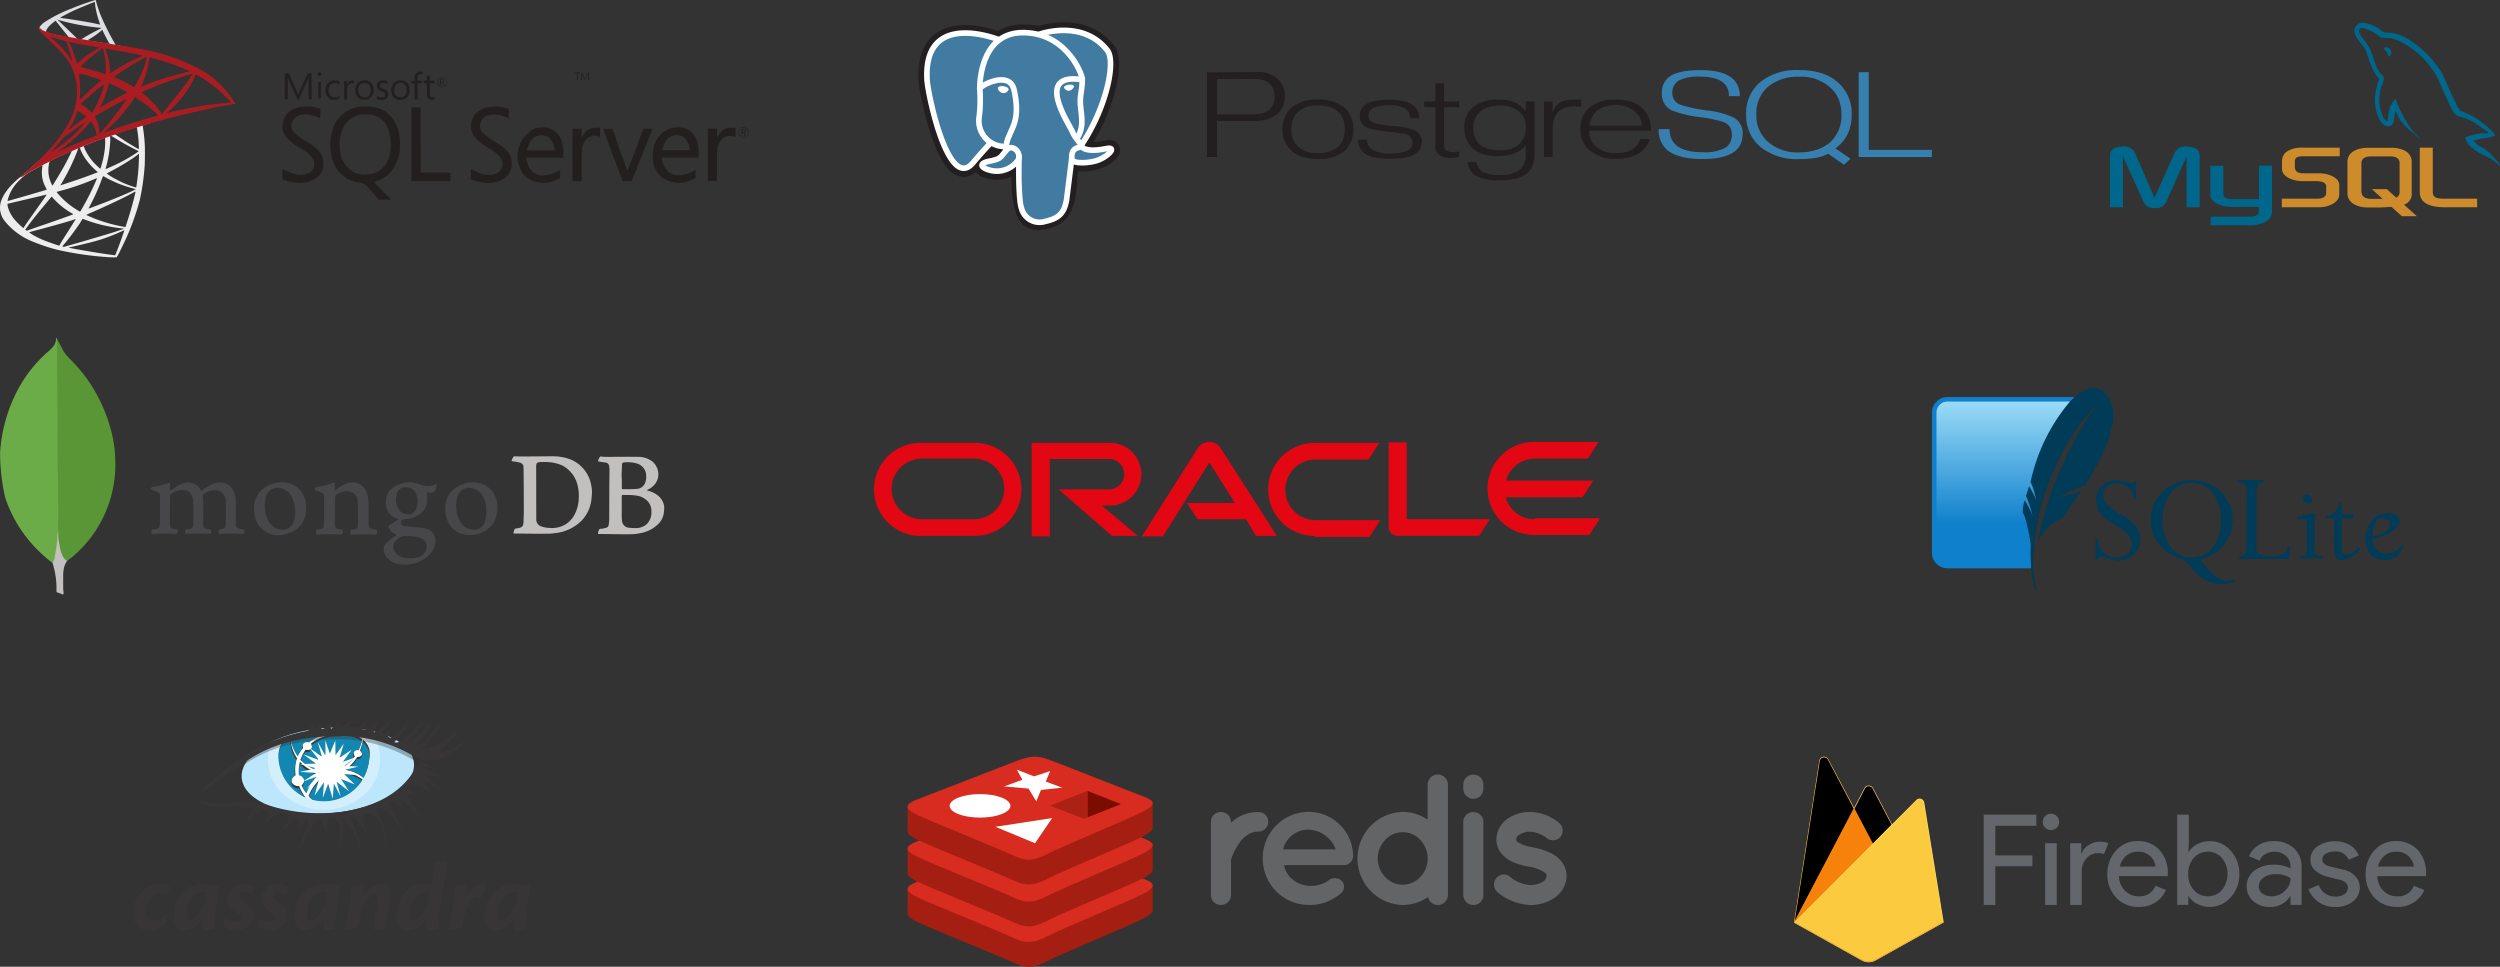 <svg xmlns="http://www.w3.org/2000/svg" xmlns:xlink="http://www.w3.org/1999/xlink" width="384.724" height="148.774" viewBox="0 0 384.724 148.774">
  <rect x="0" y="0" width="384.724" height="148.774" fill="#333333" stroke="none"/>
  <defs>
    <linearGradient id="linear-gradient" x1="-1.684" y1="-1.818" x2="-1.683" y2="-1.818" gradientUnits="objectBoundingBox">
      <stop offset="0" stop-color="#909ca9"/>
      <stop offset="1" stop-color="#ededee"/>
    </linearGradient>
    <linearGradient id="linear-gradient-2" x1="-3.591" y1="-2.94" x2="-3.589" y2="-2.94" gradientUnits="objectBoundingBox">
      <stop offset="0" stop-color="#939fab"/>
      <stop offset="1" stop-color="#dcdee1"/>
    </linearGradient>
    <radialGradient id="radial-gradient" cx="0.442" cy="0.439" r="0.128" gradientTransform="matrix(-0.69, -0.149, -0.208, 1.978, -2.333, 0.818)" gradientUnits="objectBoundingBox">
      <stop offset="0" stop-color="#ee352c"/>
      <stop offset="1" stop-color="#a91d22"/>
    </radialGradient>
    <linearGradient id="linear-gradient-3" x1="0.577" y1="0.021" x2="0.577" y2="0.945" gradientUnits="objectBoundingBox">
      <stop offset="0" stop-color="#97d9f6"/>
      <stop offset="0.92" stop-color="#0f80cc"/>
      <stop offset="1" stop-color="#0f80cc"/>
    </linearGradient>
    <clipPath id="clip-path">
      <path id="Path_10291" data-name="Path 10291" d="M27.213-202.923H44.493v12.168H27.213Z" transform="translate(-27.213 202.923)"/>
    </clipPath>
    <clipPath id="clip-path-2">
      <path id="Path_10300" data-name="Path 10300" d="M34.353-200.783h8.983v8.975H34.353Z" transform="translate(-34.353 200.783)"/>
    </clipPath>
    <clipPath id="clip-path-3">
      <path id="Path_10303" data-name="Path 10303" d="M11.452-205.831H53.019v12.1H11.452Z" transform="translate(-11.452 205.831)"/>
    </clipPath>
    <clipPath id="clip-path-4">
      <path id="Path_10307" data-name="Path 10307" d="M11.2-195.189H50.221v14.446H11.2Z" transform="translate(-11.202 195.189)"/>
    </clipPath>
  </defs>
  <g id="Group_12274" data-name="Group 12274" transform="translate(0 0)">
    <g id="postgresql-ar21" transform="translate(142.63 4.679)">
      <path id="Path_9006" data-name="Path 9006" d="M13.809,44.16H8.4V38.715H14.1c2.089,0,3.134.933,3.134,2.765q0,2.68-3.428,2.681M17.7,38.652a4.508,4.508,0,0,0-3.114-1L6.834,37.7V50.723H8.4l-.015-5.545h5.769a5.329,5.329,0,0,0,3.416-1,3.344,3.344,0,0,0,1.247-2.765A3.522,3.522,0,0,0,17.7,38.653ZM27.81,47.99a2.655,2.655,0,0,1-.742,1.108,4.431,4.431,0,0,1-3.215,1.024,4.173,4.173,0,0,1-2.987-1,3.476,3.476,0,0,1-1.042-2.665,4.089,4.089,0,0,1,.273-1.543,3.028,3.028,0,0,1,.79-1.137,4.244,4.244,0,0,1,2.966-.982c2.8,0,4.183,1.221,4.183,3.661a4.489,4.489,0,0,1-.239,1.529m.283-4.8a6.083,6.083,0,0,0-4.228-1.3,5.813,5.813,0,0,0-4.088,1.331,4.209,4.209,0,0,0-1.3,3.248,4.262,4.262,0,0,0,1.344,3.277,4.489,4.489,0,0,0,1.729.973,7.974,7.974,0,0,0,2.317.311A6.244,6.244,0,0,0,28.1,49.732a4.737,4.737,0,0,0-.016-6.539ZM39.9,48.365c0,1.763-1.571,2.63-4.713,2.63a13.752,13.752,0,0,1-2.427-.183,4.132,4.132,0,0,1-1.6-.606,2.4,2.4,0,0,1-.755-.83,3.438,3.438,0,0,1-.363-1.3l1.452-.013a1.68,1.68,0,0,0,.767,1.525,5.272,5.272,0,0,0,2.917.588q3.293,0,3.294-1.651a1.358,1.358,0,0,0-1.1-1.327q-.224-.07-2.665-.37a16.794,16.794,0,0,1-3.042-.539,1.866,1.866,0,0,1-1.3-1.861,2.1,2.1,0,0,1,1.162-1.959,5.818,5.818,0,0,1,1.435-.413,11.926,11.926,0,0,1,2-.147q4.536,0,4.536,2.847H38.1q0-2-3.189-2a5.394,5.394,0,0,0-2.42.415,1.328,1.328,0,0,0-.8,1.245q0,.784,1.077,1.134a22.027,22.027,0,0,0,2.9.42,9.954,9.954,0,0,1,2.784.519,1.965,1.965,0,0,1,1.452,1.9Zm5.741,2.385-.594.083-.371.028a3.87,3.87,0,0,1-2.059-.415A1.6,1.6,0,0,1,42,48.995V43.052H40.267v-.874h1.722L42,39.369h1.333v2.808h2.321v.889l-2.321-.015v5.784a1,1,0,0,0,.342.892,2.233,2.233,0,0,0,1.224.246,1,1,0,0,0,.28-.01c.1-.017.256-.052.462-.106l.015.892Zm9.217-1.983a3.951,3.951,0,0,1-1.245.686,4.983,4.983,0,0,1-1.607.239c-2.788,0-4.179-1.141-4.179-3.454A3.128,3.128,0,0,1,48.9,43.722a4.516,4.516,0,0,1,3.013-.908,4.3,4.3,0,0,1,2.971.916A3.143,3.143,0,0,1,55.9,46.183a3.275,3.275,0,0,1-1.035,2.587m2.368-6.6H55.9l-.015,1.47a8.783,8.783,0,0,0-1.259-1.132,5.99,5.99,0,0,0-2.9-.615,5.891,5.891,0,0,0-3.972,1.189,3.89,3.89,0,0,0-1.3,3.16,4.8,4.8,0,0,0,.329,1.825,3.625,3.625,0,0,0,.959,1.363,5.892,5.892,0,0,0,3.881,1.147c2.008,0,3.422-.55,4.273-1.659v1.521a2.826,2.826,0,0,1-.917,2.253,4.571,4.571,0,0,1-3.015.8,5.333,5.333,0,0,1-2.8-.543A2.245,2.245,0,0,1,48.3,51.5H46.934a2.851,2.851,0,0,0,1.218,2.082,7.5,7.5,0,0,0,3.877.74q5.221,0,5.221-3.881V42.163Zm7.208.866a6.969,6.969,0,0,0-1.118-.1q-3.286,0-3.286,3.6v4.177H58.717L58.7,42.175l1.333.013v1.525H60.1a2.66,2.66,0,0,1,1.063-1.367,4.822,4.822,0,0,1,2.377-.451h.9v1.144Zm1.24,2.869a3.814,3.814,0,0,1,1.132-2.257,4.018,4.018,0,0,1,1.3-.695,5.346,5.346,0,0,1,1.637-.231,4.272,4.272,0,0,1,2.9.975,2.885,2.885,0,0,1,1.136,2.209h-8.1m8.227-2.637a4.273,4.273,0,0,0-1.736-1.038,7.831,7.831,0,0,0-2.422-.337,6.06,6.06,0,0,0-4.018,1.2,4.059,4.059,0,0,0-1.428,3.277,4.159,4.159,0,0,0,1.371,3.29,6.012,6.012,0,0,0,4.185,1.344,7.816,7.816,0,0,0,1.993-.244,5.524,5.524,0,0,0,1.6-.69,3.721,3.721,0,0,0,1.525-2.132H73.536c-.495,1.452-1.725,2.192-3.692,2.192a4.493,4.493,0,0,1-3.215-1.072,3.155,3.155,0,0,1-.964-2.381h9.5a4.539,4.539,0,0,0-1.274-3.422Z" transform="translate(36.268 -31.242)" fill="#231f20"/>
      <path id="Path_9007" data-name="Path 9007" d="M86.781,47.242q0,3.807-6.14,3.806-3.679,0-5.372-1.312a3.879,3.879,0,0,1-1.385-3.288h1.659Q75.544,50,80.652,50a6.6,6.6,0,0,0,3.541-.726,2.286,2.286,0,0,0,.933-2.012,1.925,1.925,0,0,0-1.26-1.9,19.9,19.9,0,0,0-3.485-.742,18.089,18.089,0,0,1-4.52-1.062,2.755,2.755,0,0,1-1.5-2.657,2.9,2.9,0,0,1,1.274-2.6q1.369-.936,4.7-.936,6.02,0,6.018,4H84.686q0-2.995-4.459-2.994a6.8,6.8,0,0,0-3.277.6,2.116,2.116,0,0,0-.98,1.89,1.862,1.862,0,0,0,1.26,1.834,23.072,23.072,0,0,0,3.947.855,13.369,13.369,0,0,1,4.148,1.079,2.7,2.7,0,0,1,1.47,2.618Zm13.387,1.3a6.43,6.43,0,0,1-2.087,1.111,8.568,8.568,0,0,1-2.605.37,6.9,6.9,0,0,1-4.756-1.587,5.349,5.349,0,0,1-1.815-4.225,5.333,5.333,0,0,1,1.8-4.288,7.113,7.113,0,0,1,4.771-1.537,6.663,6.663,0,0,1,4.734,1.607,4.918,4.918,0,0,1,1.345,1.83,6.14,6.14,0,0,1,.436,2.388,5.461,5.461,0,0,1-1.821,4.331m.876.864a5.739,5.739,0,0,0,1.905-2.2,6.853,6.853,0,0,0,.617-2.985,6.288,6.288,0,0,0-2.016-4.874,6.826,6.826,0,0,0-2.593-1.5,11.365,11.365,0,0,0-3.485-.49A8.933,8.933,0,0,0,89.5,39.2a6.229,6.229,0,0,0-2.17,5.005,6.257,6.257,0,0,0,2.178,4.962,8.84,8.84,0,0,0,5.982,1.888,14.769,14.769,0,0,0,2.589-.2,6.29,6.29,0,0,0,1.875-.616l2.435,1.687L103.4,51l-2.357-1.6Zm14.862,1.331H104.646V37.692l1.548-.028V49.642h9.728l-.015,1.089Z" transform="translate(38.755 -31.253)" fill="#367faf"/>
      <g id="Group_11984" data-name="Group 11984" transform="translate(0 0)">
        <path id="Path_9008" data-name="Path 9008" d="M68.2,28.343c.2-1.7.143-1.95,1.41-1.674l.311.028a7.315,7.315,0,0,0,3-.5c1.611-.747,2.566-2,.978-1.668-3.624.747-3.873-.479-3.873-.479C73.85,18.369,75.447,11.163,74.068,9.4,70.3,4.588,63.784,6.864,63.676,6.923l-.034.006a12.842,12.842,0,0,0-2.416-.252,6.017,6.017,0,0,0-3.837,1.146s-11.628-4.791-11.1,6.026c.114,2.3,3.3,17.409,7.094,12.845,1.388-1.67,2.728-3.08,2.728-3.08a3.5,3.5,0,0,0,2.3.587l.064-.055a2.52,2.52,0,0,0,.026.649c-.978,1.092-.691,1.286-2.645,1.687-1.978.408-.816,1.134-.057,1.323a4.018,4.018,0,0,0,4.485-1.457l-.057.23c.384.307.358,2.206.412,3.562a12.8,12.8,0,0,0,.422,3.371c.277.747.6,2.669,3.173,2.119,2.147-.46,3.79-1.122,3.939-7.283" transform="translate(-46.274 -6.29)" fill="#231f20" stroke="#231f20" stroke-width="2.598"/>
        <path id="Path_9009" data-name="Path 9009" d="M73.9,24.526c-3.624.747-3.872-.479-3.872-.479,3.827-5.677,5.424-12.884,4.045-14.648C70.311,4.587,63.792,6.863,63.684,6.922l-.035.006a12.842,12.842,0,0,0-2.416-.252A6.017,6.017,0,0,0,57.4,7.822S45.768,3.031,46.3,13.848c.114,2.3,3.3,17.409,7.094,12.845,1.388-1.67,2.728-3.08,2.728-3.08a3.515,3.515,0,0,0,2.3.587l.065-.055a2.532,2.532,0,0,0,.026.649c-.978,1.092-.691,1.286-2.645,1.687-1.978.408-.816,1.134-.057,1.323a4.018,4.018,0,0,0,4.485-1.457l-.057.23c.384.307.653,2,.607,3.526a9.65,9.65,0,0,0,.228,3.4c.3.821.6,2.669,3.174,2.119,2.147-.46,3.261-1.653,3.415-3.642.11-1.415.359-1.205.373-2.468l.2-.6c.23-1.919.036-2.536,1.359-2.247l.311.028a7.312,7.312,0,0,0,3-.5c1.611-.747,2.566-2,.978-1.668Z" transform="translate(-46.274 -6.29)" fill="#417ba2"/>
        <g id="Group_11981" data-name="Group 11981" transform="translate(0.009)">
          <g id="Group_11979" data-name="Group 11979">
            <path id="Path_9010" data-name="Path 9010" d="M60.467,25.627c-.1,3.568.025,7.159.373,8.032a2.864,2.864,0,0,0,3.667,2.02c2.147-.46,2.929-1.351,3.267-3.319l.793-6.288M57.4,7.744S45.761,2.988,46.3,13.8c.1,2.3,3.3,17.41,7.094,12.846,1.388-1.659,2.641-2.976,2.641-2.976m7.636-16.8C63.257,7,70.143,4.363,74.051,9.365c1.379,1.763-.207,8.971-4.045,14.648" transform="translate(-46.282 -6.292)" fill="none" stroke="#fff" stroke-linecap="round" stroke-linejoin="round" stroke-width="0.866"/>
            <path id="Path_9011" data-name="Path 9011" d="M69.714,23.991s.249,1.227,3.874.479c1.587-.328.622.92-.978,1.668-1.321.612-4.283.771-4.333-.077-.124-2.188,1.56-1.522,1.437-2.07-.11-.494-.863-.978-1.361-2.185-.436-1.055-5.963-9.139,1.535-7.938.275-.057-1.956-7.132-8.973-7.247s-6.785,8.629-6.785,8.629" transform="translate(-45.991 -6.28)" fill="none" stroke="#fff" stroke-linecap="round" stroke-linejoin="bevel" stroke-width="0.866"/>
          </g>
          <g id="Group_11980" data-name="Group 11980" transform="translate(8.018 7.617)">
            <path id="Path_9012" data-name="Path 9012" d="M58.2,24.1c-.978,1.092-.691,1.286-2.645,1.687-1.978.408-.816,1.134-.057,1.323a4.018,4.018,0,0,0,4.485-1.457,1.343,1.343,0,0,0-.6-1.841A.889.889,0,0,0,58.2,24.1Z" transform="translate(-53.997 -13.263)" fill="none" stroke="#fff" stroke-linejoin="round" stroke-width="0.866"/>
            <path id="Path_9013" data-name="Path 9013" d="M58.152,24.459a5.189,5.189,0,0,1,.542-2.3c.5-1.342,1.659-2.684.729-6.94-.684-3.171-5.287-.661-5.289-.23a21.593,21.593,0,0,1-.077,4.218,3.965,3.965,0,0,0,4.069,4.677" transform="translate(-54.014 -13.636)" fill="none" stroke="#fff" stroke-linecap="round" stroke-linejoin="round" stroke-width="0.866"/>
          </g>
        </g>
        <g id="Group_11982" data-name="Group 11982" transform="translate(11.069 8.418)">
          <path id="Path_9014" data-name="Path 9014" d="M56.948,14.884c-.021.147.27.539.646.591a.7.7,0,0,0,.72-.4c.02-.146-.27-.309-.647-.363s-.7.024-.72.171Z" transform="translate(-56.947 -14.398)" fill="#fff" stroke="#fff" stroke-width="0.289"/>
          <path id="Path_9015" data-name="Path 9015" d="M68.071,14.595c.021.147-.27.539-.646.591a.7.7,0,0,1-.721-.4c-.021-.146.27-.309.647-.361s.7.024.721.171Z" transform="translate(-56.585 -14.408)" fill="#fff" stroke="#fff" stroke-width="0.144"/>
        </g>
        <path id="Path_9016" data-name="Path 9016" d="M69.352,13.608c.062,1.151-.249,1.937-.287,3.163-.058,1.784.85,3.824-.519,5.867" transform="translate(-45.448 -6.02)" fill="none" stroke="#fff" stroke-linecap="round" stroke-linejoin="round" stroke-width="0.866"/>
      </g>
    </g>
    <g id="mysql-ar21" transform="translate(324.712 3.509)">
      <path id="Path_9017" data-name="Path 9017" d="M.321,30.071H2.3V22.225l3.093,6.84a1.687,1.687,0,0,0,1.828,1.127,1.674,1.674,0,0,0,1.81-1.127l3.077-6.84v7.845h2V22.225A1.2,1.2,0,0,0,13.16,20.9c-1.508-.457-2.514-.061-2.971.959L7.158,28.623,4.233,21.859c-.442-1.02-1.463-1.416-2.986-.959a1.2,1.2,0,0,0-.929,1.326v7.845Zm15.433-6.383h2V28c-.015.243.076.792,1.161.807.563.015,4.3,0,4.326,0V23.657h2v7.054c0,1.737-2.151,2.117-3.154,2.133H15.8V31.519h6.292c1.28-.137,1.127-.777,1.127-.99V30.01H19c-1.965-.015-3.23-.884-3.245-1.874V23.687Zm42.808-5a7.044,7.044,0,0,0-2.956.427c-.228.092-.594.092-.624.381.122.121.137.32.243.488a3.558,3.558,0,0,0,.792.929c.32.244.64.488.975.7.594.365,1.264.579,1.843.944.335.213.67.488,1.006.716.171.122.274.32.488.4v-.046c-.107-.137-.137-.335-.243-.488-.153-.152-.3-.29-.458-.441a7.209,7.209,0,0,0-1.584-1.539c-.488-.335-1.554-.792-1.752-1.356l-.03-.031a6.226,6.226,0,0,0,1.051-.244c.518-.137.99-.107,1.523-.243.244-.061.488-.137.732-.213v-.137c-.274-.274-.472-.64-.761-.9a20.309,20.309,0,0,0-2.514-1.874c-.472-.3-1.082-.5-1.584-.761-.183-.092-.488-.137-.594-.29a6.1,6.1,0,0,1-.625-1.173c-.441-.838-.868-1.767-1.249-2.651a16.348,16.348,0,0,0-.777-1.737,15.358,15.358,0,0,0-5.9-5.7,7.322,7.322,0,0,0-1.946-.625l-1.142-.061a6.013,6.013,0,0,1-.7-.533c-.868-.548-3.108-1.737-3.748-.167-.411.99.609,1.965.956,2.468a7.194,7.194,0,0,1,.777,1.142c.1.259.137.533.243.808A18.24,18.24,0,0,0,40.8,8.926a7.707,7.707,0,0,0,.563.945c.122.167.335.244.381.518a4.35,4.35,0,0,0-.35,1.143,6.709,6.709,0,0,0,.441,5.118c.244.381.819,1.219,1.6.9.686-.274.533-1.142.731-1.9.046-.183.015-.3.107-.427v.031l.625,1.264a8.71,8.71,0,0,0,1.98,2.042c.365.274.655.747,1.112.914v-.046h-.03a1.7,1.7,0,0,0-.351-.3,7.42,7.42,0,0,1-.792-.914,19.635,19.635,0,0,1-1.706-2.773c-.244-.472-.458-.99-.655-1.462-.092-.183-.092-.458-.244-.548a5.752,5.752,0,0,0-.732,1.036,8.575,8.575,0,0,0-.426,2.3c-.061.015-.034,0-.061.031-.487-.122-.655-.625-.838-1.051a6.591,6.591,0,0,1-.137-4.068c.107-.32.564-1.325.381-1.63-.092-.29-.4-.457-.564-.686a6.155,6.155,0,0,1-.548-.975c-.365-.854-.548-1.8-.944-2.651a8.136,8.136,0,0,0-.762-1.173,7.563,7.563,0,0,1-.838-1.188c-.076-.167-.183-.442-.061-.625a.243.243,0,0,1,.213-.2c.2-.167.762.046.96.137a7.805,7.805,0,0,1,1.508.761c.213.152.442.442.716.518h.32c.488.107,1.036.031,1.492.167a9.754,9.754,0,0,1,2.194,1.052,13.512,13.512,0,0,1,4.753,5.21c.183.35.259.67.427,1.036.32.747.716,1.508,1.036,2.24a10.044,10.044,0,0,0,1.082,2.042c.229.32,1.142.487,1.554.655a10.8,10.8,0,0,1,1.052.427c.518.32,1.036.686,1.523,1.036.243.182,1.006.563,1.051.867ZM43.026,5.452a2.421,2.421,0,0,0-.624.076v.031h.03a4.917,4.917,0,0,0,.488.625l.351.731.03-.031a.859.859,0,0,0,.32-.761,3.392,3.392,0,0,1-.183-.32c-.092-.152-.29-.229-.412-.35Z" transform="translate(-0.318 -1.685)" fill="#00678c" fill-rule="evenodd"/>
      <path id="Path_9018" data-name="Path 9018" d="M3.212,12.959H8.94a4.347,4.347,0,0,0,1.828-.381c.868-.4,1.28-.929,1.28-1.63V9.486c0-.563-.472-1.1-1.416-1.462a4.987,4.987,0,0,0-1.691-.29H6.533c-.808,0-1.188-.244-1.3-.777a.751.751,0,0,1-.015-.183v-.9a.688.688,0,0,1,.015-.167c.107-.411.32-.518,1.024-.594h5.865V3.789H6.551a5.156,5.156,0,0,0-1.615.168c-1.173.365-1.691.944-1.691,1.965V7.08c0,.9,1.006,1.66,2.712,1.843.183.015.381.015.579.015H8.592a.923.923,0,0,1,.213.015c.625.061.9.167,1.082.4a.463.463,0,0,1,.153.366v1.158a.677.677,0,0,1-.274.472,1.421,1.421,0,0,1-.854.274c-.076,0-.121.015-.2.015h-5.5Zm21.236-2.3c0,1.356,1.024,2.117,3.063,2.27.2.015.381.03.579.03h5.18V11.634H28.044c-1.159,0-1.6-.29-1.6-.99V3.789h-2V10.66Zm-11.136.06V6c0-1.2.853-1.935,2.514-2.163.183-.015.365-.031.533-.031h3.778c.2,0,.366.015.564.031,1.66.228,2.5.959,2.5,2.163V10.72a1.738,1.738,0,0,1-1.173,1.844l1.95,1.767h-2.3L20.09,12.9l-1.6.092H16.358a4.664,4.664,0,0,1-1.158-.152c-1.263-.351-1.888-1.021-1.888-2.118Zm2.148-.106a1.716,1.716,0,0,0,.046.2c.107.548.624.853,1.416.853h1.8l-1.645-1.493h2.3l1.447,1.31a.952.952,0,0,0,.5-.64.858.858,0,0,0,.015-.2V6.119a.737.737,0,0,0-.015-.183c-.107-.518-.624-.807-1.4-.807h-3c-.884,0-1.462.381-1.462.99Z" transform="translate(23.224 15.426)" fill="#ce8b2c" fill-rule="evenodd"/>
    </g>
    <g id="microsoft-sql-server-1" transform="translate(0 0)">
      <path id="Path_9019" data-name="Path 9019" d="M221.692,196.4l-7.93,2.6-6.907,3.05-1.928.512c-.492.472-1,.945-1.574,1.417-.61.531-1.181,1-1.614,1.358a13.072,13.072,0,0,0-1.574,1.555A6.881,6.881,0,0,0,199,208.856a3.258,3.258,0,0,0,.472,2.971,10.391,10.391,0,0,0,4.329,3.247,27.956,27.956,0,0,0,3.817,1.279,50.222,50.222,0,0,0,8.127,1.161,8.411,8.411,0,0,0,1.043,0,13.841,13.841,0,0,0,.767-1.476,37.562,37.562,0,0,0,2.814-7.438,36.7,36.7,0,0,0,.728-5.155c.039-.59.059-2.538.02-3.188a26.391,26.391,0,0,0-.3-2.814c-.02-.118-.039-.236-.02-.236a10.02,10.02,0,0,1,1.082-.315Zm-1.81,1.063a20.024,20.024,0,0,1,.315,3.011,2.368,2.368,0,0,1,0,.413c-.039,0-1-.571-1.712-1-.59-.374-1.732-1.141-1.909-1.279-.059-.039-.059-.039.433-.216C217.835,198.092,219.8,197.463,219.881,197.463Zm-4.054,1.338a2.066,2.066,0,0,1,.531.275A38.94,38.94,0,0,0,220,201.1c.216.1.236.059-.256.413a25.19,25.19,0,0,1-4.113,2.2,5.649,5.649,0,0,1-.551.236.913.913,0,0,1,.079-.335,18.637,18.637,0,0,0,.649-4.211C215.769,198.8,215.769,198.8,215.828,198.8Zm-.826.315a11.046,11.046,0,0,1-.039,1.751,14.821,14.821,0,0,1-.551,2.617,1.754,1.754,0,0,1-.138.413,10.051,10.051,0,0,1-1.122-1.082,7.848,7.848,0,0,1-1.1-1.614,5.918,5.918,0,0,1-.335-.807C211.814,200.316,214.982,199.1,215,199.115Zm-3.916,1.535a.368.368,0,0,1,.1.216,7.573,7.573,0,0,0,1,1.771,11.384,11.384,0,0,0,1.377,1.5c.138.118.275.236.3.256.039.039.039.039-.925.394-1.141.433-2.361.866-3.778,1.318-.335.118-.669.216-1,.335-.059.02-.039-.02.118-.256a31.845,31.845,0,0,0,2.361-4.782c.1-.256.2-.531.216-.59a.22.22,0,0,1,.138-.157C211.027,200.67,211.066,200.65,211.086,200.65Zm-1.2.492c.02.02-.3.649-.59,1.24-.59,1.141-1.22,2.243-2.066,3.6-.138.236-.275.453-.3.472-.039.039-.039.039-.138-.157a5.288,5.288,0,0,1-.453-1.4,5,5,0,0,1,.039-1.791c.079-.374.079-.374.256-.453C207.367,202.284,209.846,201.123,209.885,201.142Zm10.331.433v.256a31.6,31.6,0,0,1-.354,4.506,2.369,2.369,0,0,1-.079.433s-.177-.039-.374-.1a14.52,14.52,0,0,1-2.755-1.181,10.058,10.058,0,0,1-1.4-.866l.551-.3a36.233,36.233,0,0,0,3.286-1.928c.374-.236.925-.649,1.043-.748Zm-14.856,1.771c.02,0,.02.039-.02.256a6.106,6.106,0,0,0-.059.649,4.491,4.491,0,0,0,.531,2.4c.118.236.216.453.216.453-.039.039-4.014,1.2-5.254,1.535-.374.1-.689.2-.728.2-.039.02-.039,0-.039-.1a6.3,6.3,0,0,1,1.751-3.011,8.05,8.05,0,0,1,1.968-1.515c.61-.315,1.535-.846,1.633-.866h0Zm9.347,1.673s.157.079.315.177a17.93,17.93,0,0,0,4.585,1.791l.138.039-.2.1c-.807.453-3.424,1.535-6.1,2.538-.394.138-.767.3-.846.315a.34.34,0,0,1-.138.039s.1-.216.236-.472a30.864,30.864,0,0,0,1.889-4.29A2.1,2.1,0,0,0,214.706,205.019Zm-.945.315a2.629,2.629,0,0,1-.1.275,39.22,39.22,0,0,1-2.086,4.191c-.216.394-.413.708-.413.708s-.177-.1-.394-.236a11.877,11.877,0,0,1-3.129-2.676l-.1-.138.551-.157a39.366,39.366,0,0,0,5.274-1.81A3.706,3.706,0,0,1,213.762,205.334Zm5.923,2.066c0,.138-.3,1.377-.551,2.263-.216.748-.394,1.338-.728,2.381-.138.453-.275.826-.275.826a.2.2,0,0,1-.079-.02,23.932,23.932,0,0,1-4.88-1.377c-.413-.177-1.023-.433-1.063-.472a5.716,5.716,0,0,1,.807-.374c2.735-1.2,5.549-2.538,6.533-3.129A1.169,1.169,0,0,1,219.685,207.4Zm-13.676.472c.02.02-.748,1.1-1.81,2.6-.374.531-.807,1.141-.964,1.358-.157.236-.413.59-.551.807l-.256.394-.275-.236a10.241,10.241,0,0,1-1.122-1.141,5.059,5.059,0,0,1-1-1.928c-.059-.3-.059-.433,0-.453.1-.02,1.692-.394,3.188-.748.826-.2,1.791-.413,2.145-.512C205.714,207.931,205.989,207.872,206.009,207.872Zm.767.3.2.216a11.559,11.559,0,0,0,2.814,2.3c.2.1.335.2.315.216-.039.039-3.7,1.338-5.411,1.909-.945.335-1.732.61-1.751.61l-.118-.079-.1-.079.177-.256c.571-.807,1.279-1.712,2.814-3.562Zm4.782,3.424s.275.1.59.216a20.818,20.818,0,0,0,2.224.689,26.41,26.41,0,0,0,3.365.59c.138.02.2.02.177.039-.039.02-.925.315-1.574.531-1.023.315-4.172,1.259-6.749,1.987-.472.138-.885.256-.905.256a.447.447,0,0,1-.256-.059,2.647,2.647,0,0,1,.315-.394,38.061,38.061,0,0,0,2.44-3.266A5.677,5.677,0,0,1,211.558,211.591Zm-1.063.02s-.413.689-1.161,1.869c-.315.492-.669,1.063-.807,1.259-.118.2-.3.492-.394.669l-.177.315-.1-.02c-.216-.059-1.732-.59-2.125-.748a13.333,13.333,0,0,1-1.4-.649,6.207,6.207,0,0,1-1.023-.649c.02,0,.826-.236,1.83-.492,2.617-.708,4.073-1.122,5.037-1.436A1.739,1.739,0,0,1,210.5,211.611Zm7.458,1.751c.039.059-.945,2.755-1.3,3.6-.079.2-.1.236-.157.236-.1,0-1.515-.2-2.361-.335-1.5-.236-3.994-.669-4.624-.807l-.138-.039.885-.2c1.928-.433,2.834-.669,3.778-.945a25.9,25.9,0,0,0,3.522-1.358A3.7,3.7,0,0,1,217.953,213.362Z" transform="translate(-198.833 -177.923)" fill="url(#linear-gradient)"/>
      <path id="Path_9020" data-name="Path 9020" d="M238.058,102.5a38.342,38.342,0,0,0-3.64,1.3,21.71,21.71,0,0,0-4.172,2.105,3.061,3.061,0,0,0-.807.807.7.7,0,0,0-.039.2l.807.767,1.909.61,4.545.807,5.195.885.059-.453h-.039l-.689-.1-.138-.236c-.708-1.24-1.5-2.794-1.948-3.837a18.267,18.267,0,0,1-.866-2.42C238.137,102.518,238.117,102.5,238.058,102.5Zm-.1.3a1.333,1.333,0,0,1,.059.374,11.954,11.954,0,0,0,.59,2.519c.216.669.216.63-.039.551-.61-.177-3.345-.649-5.333-.925a3.128,3.128,0,0,1-.59-.1c-.02-.02,1.436-.787,2.066-1.082C235.539,103.758,237.8,102.833,237.96,102.794Zm-5.785,2.7.236.079a35.2,35.2,0,0,0,6.238,1.181c.2.02.374.039.374.039a3.56,3.56,0,0,1-.374.2c-.846.433-1.791.945-2.44,1.358a3.251,3.251,0,0,1-.394.216c-.02,0-.157-.02-.275-.039l-.236-.039-.59-.59c-1.063-1.023-1.889-1.81-2.2-2.125Zm-.236.177.846,1.063c.453.59.925,1.141,1.023,1.279.1.118.177.236.177.236-.02.02-1.22-.216-1.85-.354a12.869,12.869,0,0,1-1.318-.354l-.335-.1v-.079c0-.394.512-1,1.377-1.614Zm7.182,1.436c.02,0,.059.059.118.216.2.453.846,1.653,1,1.889.039.079.138.079-.708-.059-2.027-.335-2.676-.433-2.676-.453,0,0,.059-.039.138-.1a12.608,12.608,0,0,0,1.83-1.259,2.868,2.868,0,0,1,.3-.236Z" transform="translate(-223.385 -102.498)" fill="url(#linear-gradient-2)"/>
      <path id="Path_9021" data-name="Path 9021" d="M217.029,123.4a.586.586,0,0,0,0,.531,2.345,2.345,0,0,0,.571.669s2.676,2.6,2.991,2.971a8.35,8.35,0,0,1,2.184,5.687,9.061,9.061,0,0,1-.944,4.309q-1.86,4.073-7.93,9.052l.59-.2a17.117,17.117,0,0,1,2.125-1.259,74.623,74.623,0,0,1,9.9-4.427,124.216,124.216,0,0,1,20.091-5.392l.551-.079-.079-.138a17,17,0,0,0-1.2-1.692,14.146,14.146,0,0,0-4.25-3.542,31.469,31.469,0,0,0-9.248-3.109c-.728-.138-2.322-.413-3.621-.61-2.755-.433-4.526-.728-6.474-1.063-.708-.118-1.751-.3-2.44-.453a14.452,14.452,0,0,1-1.594-.433C217.776,124.089,217.166,123.912,217.029,123.4Zm1.555,1.515s.1.039.236.079c.236.079.531.177.866.256.256.079.531.138.787.216.354.1.669.177.669.177.039.039.649,1.987.846,2.715.079.275.138.531.138.531a2.036,2.036,0,0,1-.157-.236,12.822,12.822,0,0,0-3.089-3.5C218.7,125.014,218.583,124.915,218.583,124.915Zm2.952.807a1.856,1.856,0,0,1,.315.059c1.023.236,2.853.571,4.014.767a1.567,1.567,0,0,1,.354.079c0,.02-.079.059-.157.1-.2.1-1,.571-1.259.748a11.819,11.819,0,0,0-1.692,1.358l-.315.315a1.133,1.133,0,0,1-.059-.236,19.066,19.066,0,0,0-1.082-2.932c-.079-.118-.138-.256-.118-.256Zm5.175.984a2.23,2.23,0,0,1,.216.669,10.752,10.752,0,0,1,.3,2.755,4.275,4.275,0,0,1-.039.512l-.02.059-.315-.1c-.649-.2-1.692-.512-2.578-.767a7.883,7.883,0,0,1-.925-.275,13.018,13.018,0,0,1,1.063-1.063c.61-.531,2.263-1.81,2.3-1.791Zm.413.059c.02-.02,2.479.413,3.6.63.826.157,2.046.413,2.125.453.039.02-.1.079-.492.256a27.872,27.872,0,0,0-3.935,2.125c-.315.2-.571.374-.571.374s-.02-.177-.02-.374a8.56,8.56,0,0,0-.649-3.266C227.163,126.863,227.123,126.785,227.123,126.765Zm6.375,1.259a3.782,3.782,0,0,1-.138.787,15.321,15.321,0,0,1-1.515,3.463,3.509,3.509,0,0,1-.256.413,1.785,1.785,0,0,1-.354-.2,18.533,18.533,0,0,0-2.342-1.141,3.177,3.177,0,0,1-.453-.2,34.258,34.258,0,0,1,2.912-1.928C232.161,128.733,233.479,128,233.5,128.024Zm.453.079c.059,0,1.141.3,1.712.472a30.894,30.894,0,0,1,4.073,1.5l.433.2-.315.079a43.9,43.9,0,0,0-6.907,2.145c-.177.079-.335.138-.335.138a1.018,1.018,0,0,1,.118-.315,11.818,11.818,0,0,0,1.161-3.995A2.013,2.013,0,0,0,233.951,128.1Zm-10.862,2.5a10.909,10.909,0,0,1,1.3.315c.689.2,2.125.669,2.125.708,0,0-.157.138-.354.315-.787.649-1.535,1.338-2.44,2.224-.276.256-.492.472-.512.472s-.02-.039-.02-.079a14.192,14.192,0,0,0-.079-3.621A2.615,2.615,0,0,0,223.089,130.6Zm17.513.02c.02.02-.394.63-.63.984-.354.512-.885,1.2-2.086,2.7-.63.787-1.338,1.692-1.574,1.987s-.433.551-.453.551c0,0-.079-.1-.177-.236a12.483,12.483,0,0,0-2.42-2.676,3.277,3.277,0,0,0-.453-.354.923.923,0,0,1-.118-.1c0-.02,1.023-.453,1.791-.767,1.358-.551,3.207-1.22,4.585-1.633A13.952,13.952,0,0,1,240.6,130.622Zm.472.118a1.06,1.06,0,0,1,.335.177,20.007,20.007,0,0,1,4.014,3.011c.315.315,1.1,1.122,1.082,1.141,0,0-.275.02-.59.039a60.067,60.067,0,0,0-8.855,1.476c-.216.039-.393.1-.413.1a5.108,5.108,0,0,1,.512-.512,15.289,15.289,0,0,0,3.64-4.841,4.615,4.615,0,0,1,.275-.59ZM227.714,132.1c.079.02.866.394,1.456.669.531.275,1.358.708,1.4.728,0,0-.275.157-.63.335-1.122.571-2.086,1.1-3.109,1.712-.3.177-.531.315-.531.315-.02,0-.02-.02.138-.315a13.281,13.281,0,0,0,1.22-3.306C227.674,132.156,227.694,132.1,227.714,132.1Zm-.767.157a9.185,9.185,0,0,1-.315,1.161,14.781,14.781,0,0,1-1.063,2.44c-.1.177-.236.413-.315.551l-.157.236-.335-.315a4.692,4.692,0,0,0-1.122-.826,1.14,1.14,0,0,1-.3-.177c0-.039,1.023-.984,1.81-1.653C225.726,133.18,226.926,132.235,226.946,132.255Zm4.762,1.948.3.2a22.458,22.458,0,0,1,2.066,1.535c.335.275,1,.866,1.141,1.023l.079.079-.492.138c-2.755.767-4.86,1.436-7.34,2.342-.275.1-.512.177-.531.177-.039,0-.059.039.551-.531a27.049,27.049,0,0,0,4.034-4.624Zm-1.259.315c.02.02-.807,1.161-1.3,1.83-.59.787-1.633,2.086-2.342,2.932a7.87,7.87,0,0,1-.571.649c-.02,0-.02-.079-.02-.216a4.925,4.925,0,0,0-.512-2.165c-.138-.275-.157-.335-.138-.374.118-.1,1.85-1.1,2.971-1.692C229.268,135.088,230.429,134.5,230.449,134.518Zm-7.576,1.85c.02,0,.157.079.315.157a8.413,8.413,0,0,1,1.023.689c.02.02-.138.138-.354.3-.571.413-1.436,1.063-1.928,1.456-.531.413-.551.433-.492.335a13.256,13.256,0,0,0,.807-1.377c.177-.394.374-.846.512-1.259a.738.738,0,0,1,.118-.3Zm2.027,1.594c.039,0,.059.039.236.3a4.365,4.365,0,0,1,.669,1.751l.02.118-.826.315c-1.476.571-2.834,1.141-3.739,1.555-.256.118-.708.335-1,.472-.3.157-.531.256-.531.256s.177-.138.413-.315a24.414,24.414,0,0,0,4.506-4.152A1.557,1.557,0,0,1,224.9,137.961Zm-.925.216a15.621,15.621,0,0,1-1.122,1.279,20.418,20.418,0,0,1-3.719,3.011c-.177.118-.335.216-.354.236-.039.02.02-.039.63-.708.394-.433.689-.787,1.043-1.22a2.331,2.331,0,0,1,.59-.571C221.909,139.535,223.935,138.158,223.975,138.178Z" transform="translate(-210.935 -119.287)" fill="url(#radial-gradient)"/>
      <path id="Path_9022" data-name="Path 9022" d="M80.486,302.772c-.118,0-.216.02-.335.02a4.934,4.934,0,0,0-4.624,3.03,8.033,8.033,0,0,0,0,5.746,4.967,4.967,0,0,0,4.191,2.952c.453.079.748.315,1.633,1.338l1.082,1.259h1.948l-1.3-1.3a13.579,13.579,0,0,1-1.3-1.4c0-.059.275-.177.61-.275a4.432,4.432,0,0,0,2.637-2.479,5.27,5.27,0,0,0,.669-2.656C85.9,305.153,83.871,302.752,80.486,302.772ZM82.2,312.847a4.6,4.6,0,0,1-3.227.216,4.168,4.168,0,0,1-2.243-2.4,6.668,6.668,0,0,1,.138-4.388,3.718,3.718,0,0,1,3.522-2.3c2.361,0,3.719,1.456,3.9,4.172C84.422,310.426,83.654,312.138,82.2,312.847Zm33.668-6.789a2.1,2.1,0,0,0-1.869.984l-.335.512v-1.338h-1.417v8.048h1.417v-2.578c0-2.361.02-2.637.354-3.266A1.79,1.79,0,0,1,116,307.3l.512.138v-1.4Zm-8.3-.079a4.494,4.494,0,0,0-.866.1,4.719,4.719,0,0,0-1.83,7.34,4.4,4.4,0,0,0,4.821.689c.315-.138.669-.3.669-.3v-1.259l-.669.354c-1.515.669-2.676.669-3.6-.118a3.592,3.592,0,0,1-.964-2.125h5.706V309.58c0-2.224-1.338-3.621-3.266-3.6Zm-2.3,3.542a3.4,3.4,0,0,1,.984-1.928,2.2,2.2,0,0,1,1.24-.394,1.931,1.931,0,0,1,1.2.413,3.241,3.241,0,0,1,.846,1.909Zm-34.121-1.456c-1.535-.925-2.224-1.594-2.125-2.381.236-2.184,2.932-1.889,4.427-1.063l.02-1.476a5.82,5.82,0,0,0-2.007-.374c-1.81-.02-2.991.571-3.542,1.791-.807,1.791-.1,3.148,2.5,4.644,1.456.846,2.105,1.574,2.105,2.381,0,1.653-1.987,2.224-4.054,1.2-.433-.216-.787-.394-.807-.394a12.025,12.025,0,0,0-.039,1.594,10.048,10.048,0,0,0,1.574.453c2.361.472,4.486-.63,4.7-2.42.157-1.692-.453-2.578-2.755-3.955Zm57.261-2.086a4.494,4.494,0,0,0-.866.1,4.048,4.048,0,0,0-2.893,4.172A3.952,3.952,0,0,0,125.7,313.4a4.393,4.393,0,0,0,4.841.689c.315-.138.669-.3.669-.3v-1.259l-.669.354c-1.535.669-2.676.669-3.6-.118a3.539,3.539,0,0,1-.964-2.125h5.687v-1.082C131.667,307.337,130.329,305.94,128.4,305.979Zm-2.322,3.522a3.4,3.4,0,0,1,.984-1.928,2.047,2.047,0,0,1,1.22-.394,1.972,1.972,0,0,1,1.2.413,3.241,3.241,0,0,1,.846,1.909Zm-25.935-1.417c-1.535-.925-2.2-1.594-2.125-2.381.236-2.184,2.932-1.889,4.427-1.063l.02-1.476a5.82,5.82,0,0,0-2.007-.374c-1.81-.02-2.991.571-3.542,1.791-.807,1.791-.079,3.148,2.5,4.644,1.456.846,2.086,1.574,2.086,2.361,0,1.653-1.987,2.243-4.054,1.2-.413-.216-.787-.394-.807-.394a12.027,12.027,0,0,0-.039,1.594,10.048,10.048,0,0,0,1.574.453c2.361.472,4.486-.63,4.7-2.42C103.056,310.348,102.446,309.462,100.144,308.085Zm36.561-2.046a2.082,2.082,0,0,0-1.869.984l-.335.512V306.2h-1.417v8.048H134.5v-2.558c0-2.361.02-2.637.354-3.266a1.753,1.753,0,0,1,1.987-1.1l.512.138v-1.4Zm-47.816,2.007V302.91H87.472v11.354h6v-1.338H88.908Zm33,1.594-1.181,3.05-1.122-3.07-1.141-3.4h-1.456c.945,2.676,1.968,5.411,3.011,8.048.453.02.905,0,1.358,0l1.594-3.994,1.614-4.073h-1.4C123.147,306.215,122.537,307.829,121.887,309.639ZM92.194,299.82a.807.807,0,0,0,.571-1.377.821.821,0,0,0-.571-.216.728.728,0,0,0-.571.236.788.788,0,0,0-.236.571.728.728,0,0,0,.236.571A.787.787,0,0,0,92.194,299.82Zm-.512-1.318a.667.667,0,0,1,.512-.2.7.7,0,0,1,.512.2.682.682,0,0,1,.216.512.715.715,0,0,1-.216.512.763.763,0,0,1-1.023,0,.715.715,0,0,1-.216-.512A.805.805,0,0,1,91.683,298.5Zm.335.59h.1c.059,0,.138.059.177.177l.118.256h.177l-.138-.276a.353.353,0,0,0-.177-.2.375.375,0,0,0,.2-.1.275.275,0,0,0,.059-.177.253.253,0,0,0-.079-.2.408.408,0,0,0-.3-.079h-.3v1.023H92Zm0-.472h.138a.423.423,0,0,1,.2.039c.039.02.039.059.039.138,0,.118-.079.177-.216.177h-.157Zm-23.554.374c0-.354-.02-.63-.02-.787a2.8,2.8,0,0,0,.118.413l1.377,3.05h.236l1.377-3.089a1.936,1.936,0,0,0,.118-.394h.02c-.02.315-.039.571-.039.787v2.7h.472v-4.014h-.59l-1.279,2.814c-.039.118-.118.275-.2.492h-.02a3.013,3.013,0,0,0-.177-.472l-1.24-2.814h-.63v4.014h.453Zm4.664.02h.413v2.5h-.413Zm.2-.925a.3.3,0,0,0,.216-.079.282.282,0,0,0,.1-.216.251.251,0,0,0-.1-.216.337.337,0,0,0-.433,0,.316.316,0,0,0-.1.216.231.231,0,0,0,.1.216A.3.3,0,0,0,73.324,298.089Zm3.089,3.463v-.433a1.2,1.2,0,0,1-.708.256.906.906,0,0,1-.708-.3,1.126,1.126,0,0,1-.275-.787,1.2,1.2,0,0,1,.275-.826.935.935,0,0,1,.708-.3,1.291,1.291,0,0,1,.689.216V298.9a1.455,1.455,0,0,0-.669-.138,1.367,1.367,0,0,0-1.082.433,1.639,1.639,0,0,0-.394,1.141,1.4,1.4,0,0,0,.374,1.023,1.292,1.292,0,0,0,.984.413A1.626,1.626,0,0,0,76.413,301.552Zm1.161-1.318a1.334,1.334,0,0,1,.216-.787.608.608,0,0,1,.472-.256.478.478,0,0,1,.354.1v-.472a.914.914,0,0,0-.275-.039.688.688,0,0,0-.433.157.972.972,0,0,0-.315.492h-.02v-.59h-.453v2.873h.453Zm2.637,1.515a1.363,1.363,0,0,0,1.043-.413,1.571,1.571,0,0,0,.394-1.1,1.612,1.612,0,0,0-.354-1.1,1.238,1.238,0,0,0-1-.394,1.5,1.5,0,0,0-1.043.374,1.58,1.58,0,0,0-.413,1.161,1.493,1.493,0,0,0,.374,1.063A1.25,1.25,0,0,0,80.211,301.749Zm-.649-2.322a.95.95,0,0,1,.689-.275.918.918,0,0,1,.689.275,1.294,1.294,0,0,1,.256.826,1.2,1.2,0,0,1-.236.807.839.839,0,0,1-.689.3.907.907,0,0,1-.708-.3,1.137,1.137,0,0,1-.256-.807A1.027,1.027,0,0,1,79.561,299.427Zm4.073,2.086a.766.766,0,0,0,.275-.59.727.727,0,0,0-.216-.531,1.45,1.45,0,0,0-.531-.315,2.471,2.471,0,0,1-.433-.236.371.371,0,0,1-.118-.3.3.3,0,0,1,.138-.275.567.567,0,0,1,.374-.118,1.058,1.058,0,0,1,.649.2V298.9a1.265,1.265,0,0,0-.61-.138,1.08,1.08,0,0,0-.728.236.795.795,0,0,0-.1,1.1,1.345,1.345,0,0,0,.512.315,1.548,1.548,0,0,1,.472.275.357.357,0,0,1,.118.276c0,.275-.177.413-.551.413a1.17,1.17,0,0,1-.748-.275v.492a1.352,1.352,0,0,0,.708.177,1.293,1.293,0,0,0,.787-.256Zm2.184-2.755a1.5,1.5,0,0,0-1.043.374,1.58,1.58,0,0,0-.413,1.161,1.493,1.493,0,0,0,.374,1.063,1.32,1.32,0,0,0,1.023.413,1.363,1.363,0,0,0,1.043-.413,1.571,1.571,0,0,0,.394-1.1,1.612,1.612,0,0,0-.354-1.1A1.307,1.307,0,0,0,85.819,298.758Zm.905,1.5a1.2,1.2,0,0,1-.236.807.838.838,0,0,1-.689.3.907.907,0,0,1-.708-.3,1.137,1.137,0,0,1-.256-.807,1.214,1.214,0,0,1,.275-.846.95.95,0,0,1,.689-.275.874.874,0,0,1,.669.275,1.21,1.21,0,0,1,.256.846Zm1.24,1.436h.453V299.21h.669v-.394h-.669v-.433c0-.394.157-.61.472-.61a.474.474,0,0,1,.3.079v-.413a1.032,1.032,0,0,0-.945.2.936.936,0,0,0-.3.748v.472h-.492v.394h.492Zm1.889-.787c0,.551.256.846.748.846a.745.745,0,0,0,.433-.1v-.394a.483.483,0,0,1-.3.1.433.433,0,0,1-.335-.118.7.7,0,0,1-.1-.413V299.21h.728v-.394h-.728v-.846c-.157.059-.315.1-.453.138v.689h-.492v.394h.492Zm49.292,5.293a.821.821,0,0,0-.571-.216.728.728,0,0,0-.571.236.788.788,0,0,0-.236.571.757.757,0,0,0,.236.571.857.857,0,0,0,.571.216.806.806,0,0,0,.807-.807A.669.669,0,0,0,139.144,306.2Zm-.059,1.082a.667.667,0,0,1-.512.2.7.7,0,0,1-.512-.2.714.714,0,0,1-.216-.512.7.7,0,0,1,.2-.512.668.668,0,0,1,.512-.2.7.7,0,0,1,.512.2.714.714,0,0,1,.216.512A.7.7,0,0,1,139.085,307.278Zm-.413-.472a.615.615,0,0,0,.2-.1.275.275,0,0,0,.059-.177.253.253,0,0,0-.079-.2.408.408,0,0,0-.3-.079h-.3v1.023h.138v-.433h.1q.088,0,.177.177l.118.256h.177L138.83,307A.437.437,0,0,0,138.672,306.806Zm-.1-.1h-.157v-.334h.138a.423.423,0,0,1,.2.039c.039.02.039.059.039.138C138.771,306.668,138.712,306.707,138.574,306.707Zm-25.64-8.009h.138v-1.023h.335v-.138H112.6v.138h.335Zm.767-.767V297.7a.166.166,0,0,0,.039.118l.394.885h.059l.394-.885c.02-.02.02-.059.039-.118v1h.138v-1.161h-.157l-.354.807c0,.02-.039.079-.059.157h-.02a.262.262,0,0,0-.059-.138l-.354-.807h-.177v1.161h.138Z" transform="translate(-24.159 -286.389)" fill="#231f1f"/>
    </g>
    <g id="mongodb-ar21" transform="translate(0 52)">
      <path id="Path_9023" data-name="Path 9023" d="M16.146,5.154,17.2,7.134a5.94,5.94,0,0,0,.8.989,27.46,27.46,0,0,1,2.473,2.8,24.3,24.3,0,0,1,3.85,7.766,19.113,19.113,0,0,1,.817,5.27,18.562,18.562,0,0,1-5.442,13.724,15.744,15.744,0,0,1-1.936,1.657c-.367,0-.538-.29-.689-.538a4.3,4.3,0,0,1-.538-1.548,7.426,7.426,0,0,1-.172-1.958v-.3c-.021-.065-.344-29.686-.215-29.837Z" transform="translate(-7.397 -5.047)" fill="#599636"/>
      <path id="Path_9024" data-name="Path 9024" d="M15.839,5.086c-.043-.087-.087-.021-.129.021a1.972,1.972,0,0,1-.367,1.183,5.591,5.591,0,0,1-.947.947,20.6,20.6,0,0,0-4.625,5.894A23.9,23.9,0,0,0,7.1,22.769a31.989,31.989,0,0,0,.775,6.8,20.5,20.5,0,0,0,5.409,8.5A23.518,23.518,0,0,0,15.2,39.7c.193,0,.215-.172.258-.3a5.9,5.9,0,0,0,.193-.839c.193-1.075.3-2.151.43-3.226L15.847,5.086Z" transform="translate(-7.09 -5.044)" fill="#6cac48"/>
      <path id="Path_9025" data-name="Path 9025" d="M17.18,41.691a3.059,3.059,0,0,1,.538-1.312,1.366,1.366,0,0,1-.6-.56,4.576,4.576,0,0,1-.323-.71,12.178,12.178,0,0,1-.452-2.775v-.56a2.711,2.711,0,0,0-.129.925,21.516,21.516,0,0,1-.386,2.9,2.6,2.6,0,0,1-.344,1.119.422.422,0,0,0,.021.151,12.9,12.9,0,0,1,.56,3.485v.43c0,.516-.021.409.409.58a1.89,1.89,0,0,1,.538.215c.129,0,.151-.106.151-.193l-.065-.71V42.7a5.192,5.192,0,0,1,.087-1.011Z" transform="translate(-7.375 -6.09)" fill="#c2bfbf"/>
      <g id="Group_11983" data-name="Group 11983" transform="translate(23.187 18.218)">
        <path id="Path_9026" data-name="Path 9026" d="M38.423,34.278v2.049a1.431,1.431,0,0,0,.014.243.519.519,0,0,0,.395.459,4.9,4.9,0,0,0,.621.121c.121.014.162.067.176.2.014.459-.027.513-.471.485a26.661,26.661,0,0,0-3.114,0h-.1c-.324.014-.35-.014-.35-.337,0-.054.014-.121.014-.176a.143.143,0,0,1,.162-.148c.217-.027.418-.081.621-.121a.56.56,0,0,0,.471-.526,7.547,7.547,0,0,0,.039-.944l.014-3.612a.552.552,0,0,0-.3-.513,3.837,3.837,0,0,0-.769-.324,1.061,1.061,0,0,1-.229-.081c-.2-.095-.2-.269-.014-.378a.687.687,0,0,1,.229-.081,12.251,12.251,0,0,0,2.4-.607c.162-.054.2-.039.217.121a1.155,1.155,0,0,1-.014.31,3.394,3.394,0,0,0-.027.513.186.186,0,0,0,.081.176c.067.04.135,0,.2-.039a7.332,7.332,0,0,1,.876-.592A4.139,4.139,0,0,1,41,29.948a2,2,0,0,1,1.631.485,3.058,3.058,0,0,1,.512.593c.135.2.148.2.324.067a7.951,7.951,0,0,1,1.631-.957,2.5,2.5,0,0,1,1.846-.081,2.216,2.216,0,0,1,1.322,1.28,3.636,3.636,0,0,1,.31,1.509v3.612a.519.519,0,0,0,.337.513,5.028,5.028,0,0,0,.809.2c.176.039.176.039.176.217-.027.444-.067.471-.5.444a29.022,29.022,0,0,0-3.248,0c-.217.014-.217.014-.229-.2v-.067c-.014-.365-.014-.365.337-.444l.35-.095a.543.543,0,0,0,.418-.526l.039-1.011-.027-2.641a2.1,2.1,0,0,0-.148-.687A1.653,1.653,0,0,0,45.1,31.122a3.047,3.047,0,0,0-1.456.58.29.29,0,0,0-.148.283,21,21,0,0,1,.054,2.588v1.874a.519.519,0,0,0,.459.58l.621.135c.095.014.148.054.148.162v.1c-.014.378-.039.395-.418.391-1.078-.054-2.157-.039-3.221,0-.365.014-.395-.027-.378-.395.014-.217.039-.229.243-.269l.444-.081a.587.587,0,0,0,.566-.647l.039-.9-.027-2.71a2.169,2.169,0,0,0-.283-.971,1.419,1.419,0,0,0-1.267-.782,2.846,2.846,0,0,0-1.578.444.794.794,0,0,0-.459.823V34.29Zm25.4.082v1.9q0,.2.027.4a.414.414,0,0,0,.324.378,3.146,3.146,0,0,0,.714.121c.135.014.162.067.176.176v.095c-.014.471-.067.526-.526.5a25.977,25.977,0,0,0-3.074,0l-.395.014c-.081,0-.1-.039-.121-.095a1.371,1.371,0,0,1,0-.566c.014-.081.067-.1.148-.121.2-.027.365-.067.552-.1a.509.509,0,0,0,.471-.566l.039-1.132V32.052a.5.5,0,0,0-.31-.5,4.848,4.848,0,0,0-.769-.324,1.136,1.136,0,0,1-.229-.095.244.244,0,0,1-.027-.431.483.483,0,0,1,.269-.109,11.442,11.442,0,0,0,2.507-.647c.095-.039.135-.014.176.067a.447.447,0,0,1,.039.269l-.039.633c0,.081-.039.2.027.229.081.054.135-.067.2-.1a6.007,6.007,0,0,1,1.308-.835,2.7,2.7,0,0,1,1.335-.3,2.266,2.266,0,0,1,1.968,1.308,3.54,3.54,0,0,1,.35,1.348l.039.986.014,2.979a.451.451,0,0,0,.324.459,4.41,4.41,0,0,0,.728.176c.217.027.229.067.243.269v.067c-.027.459-.054.471-.513.444a28.2,28.2,0,0,0-3.019,0c-.135.014-.269,0-.395.014-.081,0-.135-.014-.148-.095a1.453,1.453,0,0,1-.014-.54.149.149,0,0,1,.148-.135l.621-.1a.452.452,0,0,0,.365-.395l.027-.378-.014-2.817a4.743,4.743,0,0,0-.081-.971,1.573,1.573,0,0,0-1.4-1.253,2.532,2.532,0,0,0-1.7.431.744.744,0,0,0-.365.674v2.036c0-.039,0-.039.014-.039Z" transform="translate(-35.47 -25.891)" fill="#47474a"/>
        <path id="Path_9027" data-name="Path 9027" d="M105.256,30.4a5.26,5.26,0,0,0-1.146-2.629,5.2,5.2,0,0,0-2.076-1.537,7.485,7.485,0,0,0-2.669-.485c-.378-.014-5.527.067-5.9,0a.2.2,0,0,0-.217.095,1.539,1.539,0,0,0-.176.31c-.162.365-.162.337.229.391a7.305,7.305,0,0,1,.944.176.741.741,0,0,1,.552.566c.027.148.054,4.892.054,7.1l-.054,1.578a1.479,1.479,0,0,1-.067.35.565.565,0,0,1-.31.365,1.6,1.6,0,0,1-.566.148c-.365.039-.418.054-.54.459l-.039.148c-.027.176-.014.2.162.2l4.03.039,1.578-.027,1.092-.135a6.792,6.792,0,0,0,3.289-1.563,5.474,5.474,0,0,0,1.294-1.7,5.985,5.985,0,0,0,.58-2.413,4.793,4.793,0,0,0-.039-1.442ZM103.3,32.317a5.4,5.4,0,0,1-.674,2.453,3.732,3.732,0,0,1-2.494,1.914,4.42,4.42,0,0,1-1.48.081,4.48,4.48,0,0,1-1.051-.2,1.129,1.129,0,0,1-.835-1.184l-.014-8.128c0-.485.217-.592.566-.607a9.122,9.122,0,0,1,1.591.027,5.978,5.978,0,0,1,1.631.395,3.926,3.926,0,0,1,1.065.661,4.7,4.7,0,0,1,1.48,2.318A6.693,6.693,0,0,1,103.3,32.3Zm13.158,1.322a1.273,1.273,0,0,0-.014-.229,2.584,2.584,0,0,0-1.119-1.739,4.211,4.211,0,0,0-1.294-.607A1.433,1.433,0,0,0,113.8,31a.115.115,0,0,1,.095-.095,3.441,3.441,0,0,0,.755-.485,2.533,2.533,0,0,0,.835-1.308,2.555,2.555,0,0,0-.93-2.616,3.575,3.575,0,0,0-2.1-.661c-1.456-.027-2.925,0-4.379,0a8.179,8.179,0,0,1-1.267-.039c-.081-.014-.2-.039-.256.054a1.917,1.917,0,0,0-.256.552c-.014.095.014.148.121.162l.93.135a.668.668,0,0,1,.647.58,5.7,5.7,0,0,1,.039.674l-.027,2.52-.014,4.987a4.721,4.721,0,0,1-.095.876.493.493,0,0,1-.35.4,2.78,2.78,0,0,1-.809.162.335.335,0,0,0-.35.229,1.751,1.751,0,0,0-.121.378c-.027.162.014.217.176.2.121-.014,4.57.095,5.405.014a8.179,8.179,0,0,0,1.483-.269,5.092,5.092,0,0,0,2.251-1.322,2.9,2.9,0,0,0,.835-1.941,2.424,2.424,0,0,0,.039-.54Zm-6.538-5.524.039-1.078a.3.3,0,0,1,.283-.337,3.949,3.949,0,0,1,.971-.027,4.69,4.69,0,0,1,.957.162,2.014,2.014,0,0,1,1.322,1.078,1.933,1.933,0,0,1,.188.823,2.592,2.592,0,0,1-.162,1.1,1.484,1.484,0,0,1-1.119.917,19.139,19.139,0,0,1-2.251.054c-.2,0-.217-.027-.217-.229V29.313a8.67,8.67,0,0,1-.014-1.187Zm4.379,7.252a2.068,2.068,0,0,1-1.24,1.253,2.357,2.357,0,0,1-.986.176,7.853,7.853,0,0,1-1.253-.081,1.173,1.173,0,0,1-.863-1.051c-.067-.687-.027-1.389-.039-1.9V31.982c0-.217.027-.283.256-.283l1.267.014.863.1a2.918,2.918,0,0,1,1.591.835,2.185,2.185,0,0,1,.58,1.335,2.99,2.99,0,0,1-.162,1.375Z" transform="translate(-37.427 -25.749)" fill="#c2bfbf"/>
        <path id="Path_9028" data-name="Path 9028" d="M78.654,31.447,79,31.5a.869.869,0,0,0,.957-.647,1.361,1.361,0,0,0,0-.769c-.081,0-.121.067-.162.095a1.3,1.3,0,0,1-.674.283,3.1,3.1,0,0,1-1.442-.148l-.661-.229a3.9,3.9,0,0,0-1.43-.187,4.957,4.957,0,0,0-1.941.607A2.634,2.634,0,0,0,72.33,32.1a3.148,3.148,0,0,0-.081,1.28,2.389,2.389,0,0,0,1.563,2.036c.054.014.095.039.148.054.121.067.135.135.027.229l-.337.229-.809.5a.3.3,0,0,0-.162.431,1.411,1.411,0,0,0,.431.647,2.249,2.249,0,0,0,.62.378c.148.067.148.1.014.217l-.769.552a4.608,4.608,0,0,0-.728.647,1.332,1.332,0,0,0-.324,1.213,2.279,2.279,0,0,0,.7,1.213,2.86,2.86,0,0,0,1.24.674A5.288,5.288,0,0,0,79,40.953a2.938,2.938,0,0,0,.863-1.973,1.894,1.894,0,0,0-1.456-1.968l-.728-.135-2.224-.2a1.491,1.491,0,0,1-.687-.176.462.462,0,0,1-.162-.674.641.641,0,0,1,.459-.256l.431-.039A3.906,3.906,0,0,0,77.773,34.5a2.387,2.387,0,0,0,.687-1.146,3.594,3.594,0,0,0,.027-1.775c-.039-.148-.027-.162.162-.135Zm-3.3,6.714a1.424,1.424,0,0,0,.243,0,7.9,7.9,0,0,1,1.7.217,3.531,3.531,0,0,1,.526.2,1.291,1.291,0,0,1,.674,1.361,1.7,1.7,0,0,1-.944,1.322,2.885,2.885,0,0,1-1.146.324c-.148.014-.283,0-.431,0a3.2,3.2,0,0,1-1.375-.229,2.126,2.126,0,0,1-.795-.54,1.391,1.391,0,0,1,.014-2.036,1.98,1.98,0,0,1,1.537-.621Zm1.537-4.206a1.317,1.317,0,0,1-1.523.835,1.614,1.614,0,0,1-1.253-.9,2.9,2.9,0,0,1-.243-2.143,1.319,1.319,0,0,1,1.078-1.065,1.651,1.651,0,0,1,1.86.89,2.944,2.944,0,0,1,.283,1.442,3.054,3.054,0,0,1-.2.944ZM59.9,33.038a3.727,3.727,0,0,0-.89-1.941,3.56,3.56,0,0,0-2.75-1.187,4.742,4.742,0,0,0-2.588.742A3.511,3.511,0,0,0,52.1,32.714a4.692,4.692,0,0,0-.039,2.372A3.6,3.6,0,0,0,56.143,38a4.483,4.483,0,0,0,1.657-.485A3.637,3.637,0,0,0,59.539,35.8a4.429,4.429,0,0,0,.431-2.076l-.067-.687ZM57.99,36.03A1.637,1.637,0,0,1,56.6,37.163a2.255,2.255,0,0,1-1.644-.418,2.8,2.8,0,0,1-.849-1.011,5.168,5.168,0,0,1-.365-3.531,2.022,2.022,0,0,1,.566-.984,1.838,1.838,0,0,1,1.726-.431,2.454,2.454,0,0,1,1.48.984,3.866,3.866,0,0,1,.674,1.726,7.1,7.1,0,0,1,.067.835,4.51,4.51,0,0,1-.256,1.7Zm31.366-2.884a3.65,3.65,0,0,0-.944-2.089,3.6,3.6,0,0,0-2.722-1.146,4.8,4.8,0,0,0-2.507.687A3.432,3.432,0,0,0,81.5,32.823a4.705,4.705,0,0,0,.324,3.208,3.272,3.272,0,0,0,2.2,1.82,4.418,4.418,0,0,0,3.181-.337,3.7,3.7,0,0,0,1.887-2.022A4.979,4.979,0,0,0,89.4,33.7a3.082,3.082,0,0,0-.039-.552Zm-1.86,2.71a1.679,1.679,0,0,1-1.442,1.308,2.241,2.241,0,0,1-1.591-.378,2.74,2.74,0,0,1-.93-1.1A4.149,4.149,0,0,1,83.1,34.2a5.24,5.24,0,0,1,.067-1.887,1.922,1.922,0,0,1,.121-.364,1.817,1.817,0,0,1,2.2-1.159,2.453,2.453,0,0,1,1.537,1.065,3.97,3.97,0,0,1,.621,1.775,3.614,3.614,0,0,1,.039.755,4.587,4.587,0,0,1-.2,1.482Z" transform="translate(-36.03 -25.89)" fill="#47474a"/>
      </g>
    </g>
    <path id="oracle-ar21_1_" data-name="oracle-ar21 (1)" d="M52.277,32.1h7.384l-3.918-6.254L48.585,37.224h-3.24L54,23.595a2.1,2.1,0,0,1,1.733-.9,2,2,0,0,1,1.658.83l8.74,13.638H62.9L61.393,34.6h-7.46Zm33.832,2.487V22.757H83.32v12.96a1.584,1.584,0,0,0,.377.98,1.33,1.33,0,0,0,.98.452H97.26l1.658-2.562Zm-45.662-2.1a4.822,4.822,0,0,0,0-9.644H28.39V37.235h2.788V25.328h9.117A2.336,2.336,0,0,1,40.3,30h-7.76l8.213,7.158h3.994l-5.576-4.672Zm-29.16,4.672a7.158,7.158,0,0,1,0-14.316h8.364a7.158,7.158,0,0,1,0,14.316ZM19.5,34.6a4.672,4.672,0,0,0,0-9.344H11.513a4.672,4.672,0,0,0,0,9.344Zm52.443,2.562a7.158,7.158,0,0,1,0-14.316h9.946L80.231,25.4H72.093a4.672,4.672,0,1,0,0,9.344h9.946l-1.658,2.562h-8.44ZM105.775,34.6a4.621,4.621,0,0,1-4.446-3.39h11.83l1.658-2.562H101.405a4.609,4.609,0,0,1,4.446-3.39h8.138l1.658-2.562H105.7a7.158,7.158,0,0,0,0,14.316h8.515l1.658-2.562h-10.1Z" transform="translate(130.371 45.309)" fill="#e30613"/>
    <g id="sqlite-ar21" transform="translate(295.371 58.163)">
      <path id="Path_10432" data-name="Path 10432" d="M12.528,5.681a3.222,3.222,0,0,0-2.31.842,2.905,2.905,0,0,0-.894,2.2,3.683,3.683,0,0,0,.22,1.286,3.264,3.264,0,0,0,.681,1.083,11.342,11.342,0,0,0,1.839,1.375,9.514,9.514,0,0,1,2.214,1.677,2.131,2.131,0,0,1,.529,1.365,1.918,1.918,0,0,1-.639,1.523,2.506,2.506,0,0,1-1.719.571,2.855,2.855,0,0,1-1.973-.791,2.668,2.668,0,0,1-.859-2.1H9.266v3.176h.351c.1-.3.254-.454.447-.454a3.947,3.947,0,0,1,.687.186,6.3,6.3,0,0,0,2.042.437,3.345,3.345,0,0,0,3.345-3.341,3.024,3.024,0,0,0-.646-1.9,9.245,9.245,0,0,0-2.5-1.942,8.384,8.384,0,0,1-2.083-1.574,2.131,2.131,0,0,1-.485-1.351,1.581,1.581,0,0,1,.584-1.286,2.322,2.322,0,0,1,1.53-.481,2.561,2.561,0,0,1,1.781.639,2.681,2.681,0,0,1,.825,1.781h.351V5.843h-.327a.994.994,0,0,1-.11.275.224.224,0,0,1-.189.062,2.475,2.475,0,0,1-.6-.137,5.4,5.4,0,0,0-1.7-.309Zm11.446,0a6.237,6.237,0,0,0-3.152.818,6.194,6.194,0,0,0-3.083,5.335,5.878,5.878,0,0,0,1.444,3.908,6.066,6.066,0,0,0,3.465,2.131,5.642,5.642,0,0,1,1.32,1.237,10.372,10.372,0,0,0,1.65,1.622,4.95,4.95,0,0,0,1.451.718,5.706,5.706,0,0,0,1.671.234A4.725,4.725,0,0,0,30.7,21.3l-.131-.32a3.11,3.11,0,0,1-1.066.179,2.824,2.824,0,0,1-1.537-.505,9.456,9.456,0,0,1-1.925-1.925l-.749-.852a6.033,6.033,0,0,0,3.62-2.138,5.947,5.947,0,0,0,1.413-3.9,5.844,5.844,0,0,0-1.839-4.369,6.238,6.238,0,0,0-4.51-1.787Zm7.15,0,.017.378c.77,0,1.2.227,1.3.681a5.376,5.376,0,0,1,.055.894l-.007,8.291a1.865,1.865,0,0,1-.265,1.186,1.416,1.416,0,0,1-.873.32l-.017.378H39l.2-1.88h-.351a1.5,1.5,0,0,1-.694,1.086,4.307,4.307,0,0,1-1.949.309h-.722c-.842,0-1.327-.3-1.457-.914a1.925,1.925,0,0,1-.038-.392l.034-8.387a2.171,2.171,0,0,1,.241-1.237,1.168,1.168,0,0,1,.883-.344l-.017-.378ZM24.1,6.135a3.884,3.884,0,0,1,3.19,1.55,6.639,6.639,0,0,1,1.231,4.252,6.324,6.324,0,0,1-1.237,4.09,4.022,4.022,0,0,1-3.3,1.537,3.85,3.85,0,0,1-3.2-1.585,6.555,6.555,0,0,1-1.224-4.125,6.581,6.581,0,0,1,1.237-4.166,3.915,3.915,0,0,1,3.314-1.554ZM41.732,7.922a.537.537,0,0,0-.437.189.516.516,0,0,0-.1.467.825.825,0,0,0,.3.474.794.794,0,0,0,.522.206.481.481,0,0,0,.419-.206.569.569,0,0,0,.093-.474.815.815,0,0,0-.289-.467.789.789,0,0,0-.505-.189Zm5.053,1.272a2.327,2.327,0,0,1-2.062,1.994l.014.351h1.237l-.017,4.132.069,1.42a1.022,1.022,0,0,0,1.124.866A4.067,4.067,0,0,0,50,16.3l-.3-.258a2.957,2.957,0,0,1-1.911,1.093c-.344,0-.55-.2-.632-.584a1.478,1.478,0,0,1-.031-.333l.014-4.689H49.03l-.017-.56H47.149V9.184Zm7.294,1.561a2.99,2.99,0,0,0-2.578,1.53,4.343,4.343,0,0,0-.608,3.393,2.922,2.922,0,0,0,.928,1.691,2.645,2.645,0,0,0,1.77.595,3.568,3.568,0,0,0,1.966-.505,4.637,4.637,0,0,0,1.076-1.629l-.265-.275a2.86,2.86,0,0,1-2.392,1.457A2.007,2.007,0,0,1,51.914,15.2a4.4,4.4,0,0,1-.072-.492A6.375,6.375,0,0,0,54.815,13.6c.67-.533,1.341-1.1,1.217-1.691a1.375,1.375,0,0,0-.54-.842,3.223,3.223,0,0,0-1.444-.32ZM42.543,10.8l-2.276.522v.406l.791-.1a.612.612,0,0,1,.677.516,2.784,2.784,0,0,1,.045.478l-.024,3.719c-.007.516-.062.815-.179.9a1.844,1.844,0,0,1-.914.137l-.014.351h3.609l-.007-.351a2.4,2.4,0,0,1-.969-.117.584.584,0,0,1-.282-.43,4.235,4.235,0,0,1-.048-.791l.014-5.249h-.412Zm10.958.687a1.051,1.051,0,0,1,.646.251.916.916,0,0,1,.378.55c.206.99-.67,1.671-2.647,2.052a3.539,3.539,0,0,1,.388-1.966A1.416,1.416,0,0,1,53.5,11.48Z" transform="translate(17.866 10.043)" fill="#003b57"/>
      <path id="Path_10433" data-name="Path 10433" d="M23.894,1.954H4.322A2.391,2.391,0,0,0,1.936,4.34V25.926a2.391,2.391,0,0,0,2.386,2.386h12.89C17.064,21.9,19.257,9.451,23.894,1.961Z" transform="translate(0 0.983)" fill="#0f80cc"/>
      <path id="Path_10434" data-name="Path 10434" d="M22.688,2.158H3.827A1.684,1.684,0,0,0,2.139,3.846V23.852a46.847,46.847,0,0,1,15.114-2.991A139.552,139.552,0,0,1,22.684,2.155Z" transform="translate(0.495 1.473)" fill="url(#linear-gradient-3)"/>
      <path id="Path_10435" data-name="Path 10435" d="M18.563,2.229c-1.375-1.2-2.963-.715-4.565.7l-.712.694A28.341,28.341,0,0,0,7.213,16.033,8.782,8.782,0,0,1,7.921,18.1l.1.426.1.481S8.1,18.91,8,18.618l-.069-.189q-.019-.052-.041-.1c-.179-.412-.674-1.292-.894-1.674q-.259.758-.488,1.526A13.437,13.437,0,0,1,7.522,21.3s-.034-.127-.192-.574a20.867,20.867,0,0,0-1-1.9,4.485,4.485,0,0,0-.292,1.925,6.79,6.79,0,0,1,.55,1.54q.386,1.57.629,3.169l.024.292a29.08,29.08,0,0,0,.079,3.544,12.565,12.565,0,0,0,.653,3.455l.2-.11a15.41,15.41,0,0,1-.533-5.156A39.365,39.365,0,0,1,9.794,16.683c2.234-5.912,5.345-10.656,8.188-12.925-2.592,2.337-6.1,9.913-7.15,12.718A50.725,50.725,0,0,0,8.323,25.39a6.906,6.906,0,0,1,3.668-3.781s1.375-1.695,2.977-4.115l-3.07.818-.99.44a26.493,26.493,0,0,1,4.7-2.234c2.98-4.7,6.229-11.367,2.956-14.282" transform="translate(9.896 0)" fill="#003b57"/>
    </g>
    <g id="apache_cassandra-ar21" transform="translate(11.331 118.068)">
      <path id="Path_10286" data-name="Path 10286" d="M26.682-284.422a2.1,2.1,0,0,1,1.416.416c.046.431-.339,1.124-.585,1.124a2.508,2.508,0,0,0-.908-.17c-1.4,0-2.094,1.447-2.094,2.878,0,.893.308,1.432,1.016,1.432a3.262,3.262,0,0,0,1.955-.893.812.812,0,0,1,.246.6,1.176,1.176,0,0,1-.369.877,3.482,3.482,0,0,1-2.524.908c-1.385,0-2.339-.785-2.339-2.616a4.263,4.263,0,0,1,4.168-4.553Zm4.525,5.6c.754,0,2.124-1.324,2.509-3.848a2.84,2.84,0,0,1,.062-.354,1.93,1.93,0,0,0-.631-.108,1.942,1.942,0,0,0-1.678.877,4.356,4.356,0,0,0-.77,2.447c0,.646.185.985.492.985Zm-2.478-.693a5.361,5.361,0,0,1,1.462-3.648,4.342,4.342,0,0,1,3.278-1.262,13.334,13.334,0,0,1,2.324.354c-.154.677-.523,3.232-.693,4.709a11.657,11.657,0,0,0-.077,1.832,5.8,5.8,0,0,1-1.724.277c-.138,0-.169-.631-.123-1.231q.025-.308.061-.616a3.752,3.752,0,0,1-3.032,1.847c-.893,0-1.475-.739-1.475-2.247Zm10.894-4.91a2.215,2.215,0,0,1,1.509.523c-.015.431-.354,1.154-.893.954a2.289,2.289,0,0,0-.77-.138c-.416,0-.77.185-.77.569,0,.292.215.508,1.247,1.231a1.978,1.978,0,0,1,1.031,1.693,2.631,2.631,0,0,1-2.909,2.34,2.168,2.168,0,0,1-1.635-.6c-.277-.462-.062-1.37.247-1.216a4.027,4.027,0,0,0,1.6.416c.508,0,.831-.231.831-.539,0-.261-.231-.492-1.17-1.154a2.068,2.068,0,0,1-1.031-1.739,2.474,2.474,0,0,1,2.693-2.34Zm5.31,0a2.214,2.214,0,0,1,1.509.523c-.015.431-.354,1.154-.893.954a2.289,2.289,0,0,0-.77-.138c-.416,0-.77.185-.77.569,0,.292.215.508,1.247,1.231a1.979,1.979,0,0,1,1.031,1.693,2.631,2.631,0,0,1-2.909,2.34,2.152,2.152,0,0,1-1.631-.6c-.277-.462-.062-1.37.246-1.216a4.027,4.027,0,0,0,1.6.416c.508,0,.831-.231.831-.539,0-.261-.231-.492-1.17-1.154a2.069,2.069,0,0,1-1.031-1.739,2.475,2.475,0,0,1,2.693-2.34Zm4.847,5.6c.754,0,2.124-1.324,2.509-3.848a2.841,2.841,0,0,1,.062-.354,1.933,1.933,0,0,0-.632-.108,1.943,1.943,0,0,0-1.678.877,4.356,4.356,0,0,0-.77,2.447c0,.646.185.985.493.985Zm-2.478-.693a5.361,5.361,0,0,1,1.462-3.648,4.342,4.342,0,0,1,3.278-1.262,13.345,13.345,0,0,1,2.325.354c-.154.677-.523,3.232-.693,4.709a11.657,11.657,0,0,0-.077,1.832,5.8,5.8,0,0,1-1.724.277c-.138,0-.169-.631-.123-1.231.015-.2.046-.492.062-.616a3.751,3.751,0,0,1-3.032,1.847c-.893,0-1.475-.739-1.475-2.247Zm10.543-2.909a3.526,3.526,0,0,1,2.924-2c1.093,0,1.447,1.016,1.25,2.462l-.416,2.539a12.262,12.262,0,0,0-.169,1.893,6.463,6.463,0,0,1-1.832.277,3.657,3.657,0,0,1,.015-1.739l.508-2.847c.077-.449.062-.985-.369-.985-.57,0-1.924.908-2.6,4.633a.8.8,0,0,1-.339.6,3.8,3.8,0,0,1-1.723.277c.185-.939.477-2.863.693-4.279a11.942,11.942,0,0,0,.231-2.447,16.642,16.642,0,0,1,1.785-.385c.17,0,.2.477.046,1.635l-.046.369Zm7.818,3.59c.673,0,2.047-1.262,2.432-3.494.016-.123.062-.354.1-.493a1.205,1.205,0,0,0-.877-.308c-1.555,0-2.244,1.86-2.244,3.2,0,.723.247,1.093.585,1.093Zm-1.016,1.585c-.985,0-1.6-.877-1.6-2.385,0-2.493,1.554-4.787,4.171-4.787a2.34,2.34,0,0,1,1.139.277c.139-.708.462-2.894.481-3.54a14.223,14.223,0,0,1,1.77-.215c.17,0,.216.169.154.554l-1.154,7.727a16.086,16.086,0,0,0-.1,2.108,5.818,5.818,0,0,1-1.754.262c-.108,0-.17-.708-.139-1.339l.046-.539a3.485,3.485,0,0,1-3,1.878Zm9.018-4.956c.816-1.816,1.785-2.217,2.417-2.217a1.025,1.025,0,0,1,.646.277,3.252,3.252,0,0,1-.693,1.908,1.518,1.518,0,0,0-.677-.185c-.524,0-1.555.816-2.2,4.328-.046.293-.139.416-.308.493a6.259,6.259,0,0,1-1.785.292c.23-1.262.63-3.832.785-5.341a8.1,8.1,0,0,0,.031-1.37,8.049,8.049,0,0,1,1.708-.4c.139,0,.247.846.03,2.217ZM79.1-278.82c.755,0,2.124-1.324,2.509-3.848a2.778,2.778,0,0,1,.062-.354,1.929,1.929,0,0,0-.631-.108,1.943,1.943,0,0,0-1.678.877,4.356,4.356,0,0,0-.77,2.447c0,.646.185.985.493.985Zm-2.478-.693a5.361,5.361,0,0,1,1.462-3.648,4.342,4.342,0,0,1,3.278-1.262,13.354,13.354,0,0,1,2.325.354c-.154.677-.524,3.232-.693,4.709a11.618,11.618,0,0,0-.077,1.832,5.8,5.8,0,0,1-1.724.277c-.138,0-.169-.631-.123-1.231q.025-.308.062-.616A3.752,3.752,0,0,1,78.1-277.25c-.893,0-1.475-.739-1.475-2.247Z" transform="translate(-13.31 302.352)" fill="#373535"/>
      <g id="Group_12181" data-name="Group 12181" transform="translate(11.104 -20.491)">
        <path id="Path_10288" data-name="Path 10288" d="M47.882-198.177c.31,3.611-5.373,7.048-12.693,7.676s-13.5-1.791-13.815-5.4,5.373-7.048,12.693-7.676,13.5,1.791,13.815,5.4" transform="translate(-6.612 218.044)" fill="#bbe6fb"/>
        <g id="Group_12170" data-name="Group 12170" transform="translate(18.789 14.887)" opacity="0.35" clip-path="url(#clip-path)">
          <path id="Path_10290" data-name="Path 10290" d="M36.093-202.922a22.611,22.611,0,0,0-8.491,2.1,7.024,7.024,0,0,0-.389,2.309c0,4.284,3.868,7.756,8.639,7.756s8.639-3.473,8.639-7.756a7.108,7.108,0,0,0-1.069-3.738,55.241,55.241,0,0,0-7.329-.672" transform="translate(-27.213 202.923)" fill="#fff"/>
        </g>
        <path id="Path_10293" data-name="Path 10293" d="M36.606-202.926c-1.546-.094-4.21.712-6.432,1.517a6.6,6.6,0,0,0-.525,2.583,7.078,7.078,0,0,0,7,6.8,7.287,7.287,0,0,0,7-6.8,5.855,5.855,0,0,0-.918-3.362,59.976,59.976,0,0,0-6.13-.738" transform="translate(-9.177 217.813)" fill="#fff"/>
        <path id="Path_10295" data-name="Path 10295" d="M32.639-199.318a4.577,4.577,0,0,1,.755-.978,2.184,2.184,0,0,1-.1-.451.765.765,0,0,1,.764-.764.761.761,0,0,1,.282.054,5.571,5.571,0,0,1,4.6-1.01q.227.052.45.122a6.558,6.558,0,0,0-4.787,1.38,1.88,1.88,0,0,1,.146.458c0,.422-.273.525-.7.525a.767.767,0,0,1-.274-.051,7.687,7.687,0,0,0-.809,1.576,5.973,5.973,0,0,0,2.161,1.163c0-.039.028-.076.028-.116a2.384,2.384,0,0,1,2.393-2.307,2.3,2.3,0,0,1,2.269,1.917,5.519,5.519,0,0,0,1.539-1.174,1.346,1.346,0,0,1-.2-.624.694.694,0,0,1,.694-.694.692.692,0,0,1,.157.02,6.156,6.156,0,0,0,.476-1.38c-1.99-1.474-5.841-1.272-5.841-1.272a12.491,12.491,0,0,0-5.139.851,6.118,6.118,0,0,0,1.126,2.755m9.512-.576a1.282,1.282,0,0,1,.278.347c.186.333-.187.641-.57.641a.686.686,0,0,1-.114-.012,7.342,7.342,0,0,1-1.859,1.977,5.847,5.847,0,0,1,2.773,1.218,8.238,8.238,0,0,0,.994-3.7,2.639,2.639,0,0,0-1.043-2.137,7.58,7.58,0,0,1-.46,1.669m-8.356,6.383a5.856,5.856,0,0,1,1.985-2.327,4.446,4.446,0,0,1-.365-.743,5.6,5.6,0,0,1-2.5-1.584l-.016.063a5.063,5.063,0,0,0-.086,1.68,1,1,0,0,1,.819.987,1.531,1.531,0,0,1-.454.9,4.713,4.713,0,0,0,.62,1.027m-.059.8a7.389,7.389,0,0,1-.958-1.728,1,1,0,0,1-.153.013c-.555,0-1.136-.466-1-1a1,1,0,0,1,.614-.656,7,7,0,0,1,.046-2.148,3.748,3.748,0,0,1,.186-.445,5.9,5.9,0,0,1-1.008-3.239c0-.043,0-.085,0-.127a2.871,2.871,0,0,0-1.811,2.624,7.46,7.46,0,0,0,4.08,6.735l.005-.023m6-3.934a2.3,2.3,0,0,1-2.172,1.541,2.294,2.294,0,0,1-1.422-.493,6.767,6.767,0,0,0-1.913,2.692,5.619,5.619,0,0,0,.471.489,8.68,8.68,0,0,0,1.955,0,6.873,6.873,0,0,0,5.888-3.013,6.2,6.2,0,0,0-2.806-1.214" transform="translate(-9.178 217.813)" fill="#373535"/>
        <path id="Path_10297" data-name="Path 10297" d="M32.547-198.837A5.568,5.568,0,0,1,33.253-200a.765.765,0,0,1,.088-.7.765.765,0,0,1,.627-.329.761.761,0,0,1,.282.054,5.571,5.571,0,0,1,4.6-1.01q.227.052.45.122a6.133,6.133,0,0,0-4.632,1.3.758.758,0,0,1,.06.3.765.765,0,0,1-.764.764.767.767,0,0,1-.274-.051A5.159,5.159,0,0,0,33-198.284a5.694,5.694,0,0,0,2.167,1.471c0-.039-.006-.078-.006-.118a2.3,2.3,0,0,1,2.3-2.3,2.3,2.3,0,0,1,2.269,1.917,5.973,5.973,0,0,0,1.494-1.364.685.685,0,0,1-.159-.436.694.694,0,0,1,.694-.694.693.693,0,0,1,.157.02,6.156,6.156,0,0,0,.476-1.38c-1.99-1.474-5.841-1.272-5.841-1.272a12.491,12.491,0,0,0-5.139.851,6.118,6.118,0,0,0,1.126,2.755m9.683-.793a.688.688,0,0,1,.231.513.694.694,0,0,1-.694.694.686.686,0,0,1-.114-.012,5.615,5.615,0,0,1-1.675,1.685,5.609,5.609,0,0,1,2.7,1.214,6.966,6.966,0,0,0,.884-3.406,2.639,2.639,0,0,0-1.043-2.137,5.579,5.579,0,0,1-.289,1.449m-8.357,6.5a5.593,5.593,0,0,1,1.737-2.443,2.286,2.286,0,0,1-.286-.523,5.585,5.585,0,0,1-2.5-1.584l-.016.063a5.053,5.053,0,0,0-.086,1.68,1,1,0,0,1,.819.987,1,1,0,0,1-.323.737,6.053,6.053,0,0,0,.659,1.082m-.169.556a5.561,5.561,0,0,1-1.018-1.384,1.007,1.007,0,0,1-.153.013,1,1,0,0,1-1-1,1,1,0,0,1,.567-.9,5.571,5.571,0,0,1,.093-1.9,5.219,5.219,0,0,1,.149-.538,5.555,5.555,0,0,1-.971-3.146c0-.043,0-.085,0-.127a2.871,2.871,0,0,0-1.811,2.624,7,7,0,0,0,4.14,6.39l.005-.023m5.94-3.592a2.3,2.3,0,0,1-2.172,1.541,2.293,2.293,0,0,1-1.422-.493,5.706,5.706,0,0,0-1.79,2.445,6.233,6.233,0,0,0,.533.509,7.013,7.013,0,0,0,1.77.226,7,7,0,0,0,5.872-3.189,5.87,5.87,0,0,0-2.79-1.038" transform="translate(-9.149 217.665)" fill="#1287b1"/>
        <g id="Group_12175" data-name="Group 12175" transform="translate(23.719 16.365)" clip-path="url(#clip-path-2)">
          <path id="Path_10299" data-name="Path 10299" d="M41.207-196.243l2.129-.508L41.2-196.86l1.739-1.329-1.973.707,1.341-1.859-1.852,1.233.646-2.176-1.272,1.793-.029-2.266-.837,2.018-.7-2.043.038,2.406L37.1-200.531l.653,2.29-1.956-1.423,1.532,1.926-2.427-.893,1.917,1.418-2.458.076,2.513.649-2.515.544,2.483.18-2.094,1.341,2.156-.782-1.5,1.894,1.89-1.526-.681,2.544,1.459-2.069-.2,2.444.828-2.215.705,2.328.171-2.335,1.047,1.992L40-194.428l1.917,1.485-1.237-1.893,2.1.819-1.608-1.58,2.156.169Z" transform="translate(-34.354 200.782)" fill="#fff"/>
        </g>
        <g id="Group_12177" data-name="Group 12177" transform="translate(7.907 12.88)" opacity="0.35" clip-path="url(#clip-path-3)">
          <path id="Path_10302" data-name="Path 10302" d="M11.452-193.734c6.6-6.6,11.877-8.641,16.663-9.57.633-.123.753-1.507.753-1.507s.089,1.019.532,1.152,1.019-1.6,1.019-1.6-.532,1.551,0,1.64,1.507-1.507,1.507-1.507-.4,1.374-.133,1.462,1.595-2,1.595-2-.8,1.374-.044,1.507,1.853-.939,1.853-.939-.864.979-.479,1.115c1.64.576,2.967-1.555,2.967-1.555a7.175,7.175,0,0,1-1.105,1.954c1.728.443,3.014-2.161,3.014-2.161l-1.284,2.6c.665.355,3.324-2.7,3.324-2.7a12.28,12.28,0,0,1-2.172,2.88c.443.355,2.038-1.063,2.038-1.063s-1.285,1.595-.8,1.684c.709.576,3.323-2.969,3.323-2.969a17.97,17.97,0,0,1-2.526,3.722c1.259.63,4.387-3.412,4.387-3.412s-.089,1.285-2.349,3.324c1.684-.222,3.855-3.412,3.855-3.412A10.571,10.571,0,0,1,44.69-201c1.654-.172,4.3-4.254,4.3-4.254a11.344,11.344,0,0,1-3.1,4.476c2.3.51,5.628-2.925,5.628-2.925a10.221,10.221,0,0,1-3.014,3.435c1.906.731,4.52-2.282,4.52-2.282s-2.615,4.033-6.78,3.855c-1.367-.058-5.5-4.147-14.358-3.811-11.7.443-14.181,5.4-20.432,8.775" transform="translate(-11.452 205.832)" fill="#373535"/>
        </g>
        <path id="Path_10304" data-name="Path 10304" d="M11.843-194.46c6.6-6.6,11.876-8.641,16.663-9.57.633-.123.753-1.507.753-1.507s.088,1.018.532,1.152,1.019-1.595,1.019-1.595-.532,1.551,0,1.64,1.507-1.507,1.507-1.507-.4,1.374-.133,1.462,1.6-2,1.6-2-.8,1.374-.044,1.507,1.853-.939,1.853-.939-.864.979-.479,1.115c1.64.576,2.966-1.555,2.966-1.555a7.179,7.179,0,0,1-1.1,1.954c1.728.443,3.014-2.161,3.014-2.161l-1.288,2.6c.665.352,3.324-2.7,3.324-2.7a12.279,12.279,0,0,1-2.171,2.88c.443.355,2.038-1.063,2.038-1.063s-1.285,1.6-.8,1.684c.709.576,3.323-2.969,3.323-2.969a17.9,17.9,0,0,1-2.526,3.722c1.259.63,4.387-3.412,4.387-3.412s-.089,1.285-2.349,3.324c1.684-.222,3.855-3.412,3.855-3.412a10.572,10.572,0,0,1-2.7,4.077c1.654-.172,4.3-4.254,4.3-4.254a11.344,11.344,0,0,1-3.1,4.476c2.3.51,5.628-2.925,5.628-2.925A10.222,10.222,0,0,1,48.888-201c1.906.731,4.52-2.282,4.52-2.282s-2.615,4.033-6.781,3.855c-1.366-.058-5.5-4.149-14.358-3.811-11.7.443-14.181,5.406-20.429,8.774" transform="translate(-3.665 218.936)" fill="#373535"/>
        <g id="Group_12179" data-name="Group 12179" transform="translate(7.734 20.227)" opacity="0.35" clip-path="url(#clip-path-4)">
          <path id="Path_10306" data-name="Path 10306" d="M11.2-189.717c3.49,1.751,6.681-.266,10.7.868a26.4,26.4,0,0,0,11.832,1.193c5.052-.731,9.373-2.925,11.434-6.847.642-1.75,3.257.4,3.257.4s-1.905-.8-1.859-.421,2.858,1.684,2.858,1.684-2.548-.8-2.393-.2,3.19,2.991,3.19,2.991-3.434-2.615-3.722-2.26,1.462,1.795,1.462,1.795-2.9-1.795-3.922-1.266c-.733.38,3.014,2.839,3.014,2.839s-2.437-1.862-3.014-1.374,2.748,4.476,2.748,4.476-3.769-4.077-4.145-3.878,1.041,2.149,1.041,2.149-1.859-2.039-2.371-1.684,2.659,5.65,2.659,5.65-3.435-5.428-4.852-4.52c2.227,4.886,1.4,5.584,1.4,5.584s-.284-4.985-3.058-4.853c-1.4.067.665,3.722.665,3.722s-1.9-3.339-3.16-3.273c2.328,4.4,1.5,6.2,1.5,6.2a6.62,6.62,0,0,0-2.772-5.856c1.2,1.063-.751,5.856-.751,5.856s1.713-7.065-1.263-5.715c-.47.212-.033,3.523-.033,3.523s-.6-3.789-1.5-3.59c-.523.116-3.324,5.251-3.324,5.251s2.294-5.551,1.6-5.318c-.508.17-1.462,2.46-1.462,2.46s.465-2.26,0-2.393-3.058,2.393-3.058,2.393,1.928-2.26,1.6-2.726a1.337,1.337,0,0,0-1.795-.465,8.426,8.426,0,0,0-2.393,2.26s1.369-1.886,1.13-2.592c-.384-1.135-4.321,2.192-4.321,2.192s2.327-2.192,1.795-2.659-3.419-.321-4.321-.324c-2.659-.008-3.58-.632-4.387-1.271" transform="translate(-11.202 195.189)" fill="#373535"/>
        </g>
        <path id="Path_10308" data-name="Path 10308" d="M11.009-190.294c3.49,1.751,6.681-.266,10.7.868a26.406,26.406,0,0,0,11.832,1.193c5.052-.731,9.374-2.925,11.433-6.846.642-1.75,3.257.4,3.257.4s-1.905-.8-1.859-.421,2.858,1.684,2.858,1.684-2.548-.8-2.393-.2,3.191,2.991,3.191,2.991-3.435-2.615-3.722-2.26,1.462,1.795,1.462,1.795-2.9-1.795-3.922-1.266c-.733.38,3.013,2.839,3.013,2.839s-2.437-1.859-3.013-1.374,2.748,4.476,2.748,4.476-3.767-4.077-4.144-3.878,1.042,2.149,1.042,2.149-1.862-2.038-2.371-1.684,2.659,5.65,2.659,5.65-3.435-5.429-4.852-4.52c2.227,4.886,1.4,5.584,1.4,5.584s-.284-4.985-3.058-4.852c-1.4.067.665,3.722.665,3.722s-1.9-3.339-3.159-3.273c2.328,4.406,1.5,6.2,1.5,6.2a6.621,6.621,0,0,0-2.772-5.857c1.2,1.063-.751,5.857-.751,5.857s1.713-7.065-1.263-5.715c-.47.213-.033,3.523-.033,3.523s-.6-3.789-1.5-3.59c-.523.116-3.324,5.251-3.324,5.251s2.294-5.551,1.6-5.318c-.508.169-1.462,2.459-1.462,2.459s.465-2.26,0-2.393-3.058,2.393-3.058,2.393,1.928-2.26,1.595-2.725a1.337,1.337,0,0,0-1.795-.465,8.427,8.427,0,0,0-2.393,2.26s1.369-1.886,1.13-2.592c-.384-1.135-4.321,2.192-4.321,2.192s2.327-2.192,1.795-2.659-3.419-.321-4.321-.324c-2.659-.008-3.58-.632-4.387-1.271" transform="translate(-3.408 215.595)" fill="#373535"/>
      </g>
    </g>
    <g id="redis-ar21" transform="translate(101.677 66.084)">
      <path id="Path_10436" data-name="Path 10436" d="M93.494,60.373a1.529,1.529,0,0,1-1.519,1.519,2.739,2.739,0,0,0-1.719.545,4.321,4.321,0,0,0-1.318,1.375,8.807,8.807,0,0,0-1.175,2.407v5.445a1.56,1.56,0,0,1-1.576,1.519,1.53,1.53,0,0,1-1.519-1.519V60.373a1.5,1.5,0,0,1,1.519-1.49,1.536,1.536,0,0,1,1.576,1.49v.2a3.684,3.684,0,0,1,.6-.573,6.283,6.283,0,0,1,3.61-1.118A1.487,1.487,0,0,1,93.494,60.373Zm-.843,5.645a7.094,7.094,0,0,1,6.991-7.164,6.855,6.855,0,0,1,6.906,6.648v.143a.788.788,0,0,1-.029.258,1.383,1.383,0,0,1-1.49,1.146H95.92a3.757,3.757,0,0,0,.974,1.891,4.433,4.433,0,0,0,2.751,1.289,4.688,4.688,0,0,0,2.98-.716,1.625,1.625,0,0,1,2.149-.089,1.309,1.309,0,0,1,0,1.863,7.244,7.244,0,0,1-5.13,1.891,7.112,7.112,0,0,1-6.991-7.163Zm3.123-1.4h8.109a4.684,4.684,0,0,0-4.241-3.037,4.006,4.006,0,0,0-3.868,3.037Zm25.375,7.021a1.56,1.56,0,0,1-1.548,1.548,1.542,1.542,0,0,1-1.519-1.232,6.985,6.985,0,0,1-3.9,1.232,7.167,7.167,0,0,1,0-14.328,6.781,6.781,0,0,1,3.84,1.2V54.672a1.562,1.562,0,0,1,3.124,0V71.636Zm-6.963-9.657a3.709,3.709,0,0,0-2.693,1.175,4.154,4.154,0,0,0,0,5.731,3.71,3.71,0,0,0,2.693,1.175,3.661,3.661,0,0,0,2.693-1.175,4.154,4.154,0,0,0,0-5.731A3.662,3.662,0,0,0,114.187,61.979ZM126.6,55.273a1.547,1.547,0,0,1-1.548,1.576,1.565,1.565,0,0,1-1.547-1.576v-.6a1.541,1.541,0,0,1,1.547-1.548,1.524,1.524,0,0,1,1.548,1.548Zm0,5.189V71.638a1.524,1.524,0,0,1-1.548,1.548,1.541,1.541,0,0,1-1.547-1.548V60.462a1.53,1.53,0,0,1,1.547-1.576,1.513,1.513,0,0,1,1.548,1.576Zm1.969,8.621a1.491,1.491,0,0,1,2.149-.229,5.259,5.259,0,0,0,3.152,1.261,3.816,3.816,0,0,0,1.949-.544,1.179,1.179,0,0,0,.516-.86.431.431,0,0,0-.086-.287c-.029-.086-.143-.2-.373-.344a6.625,6.625,0,0,0-2.292-.8h-.029a10.886,10.886,0,0,1-2.493-.745,4.761,4.761,0,0,1-1.977-1.662,3.477,3.477,0,0,1-.487-1.8,4.024,4.024,0,0,1,1.691-3.152,6.166,6.166,0,0,1,3.525-1.06,7.37,7.37,0,0,1,4.3,1.576,1.583,1.583,0,0,1,.458,2.12,1.514,1.514,0,0,1-2.12.4,4.91,4.91,0,0,0-2.639-1.06,2.919,2.919,0,0,0-1.719.516.873.873,0,0,0-.458.659.309.309,0,0,0,.057.229.774.774,0,0,0,.315.286,5.845,5.845,0,0,0,2.092.688l.029.029h.029a10.3,10.3,0,0,1,2.665.831,4.439,4.439,0,0,1,2.035,1.691,3.712,3.712,0,0,1,.544,1.891,4.147,4.147,0,0,1-1.805,3.326,6.521,6.521,0,0,1-3.725,1.146,8.323,8.323,0,0,1-5.1-1.977,1.529,1.529,0,0,1-.2-2.121Z" fill="#636466"/>
      <path id="Path_10437" data-name="Path 10437" d="M74.232,75.29c-2.013,1.049-12.441,5.337-14.661,6.494s-3.453,1.146-5.207.308-12.851-5.321-14.85-6.276c-1-.478-1.524-.88-1.524-1.261V70.742S52.436,67.6,54.769,66.76s3.141-.865,5.126-.14,13.853,2.868,15.814,3.587v3.758c0,.377-.452.791-1.477,1.324Z" fill="#a41e11"/>
      <path id="Path_10438" data-name="Path 10438" d="M74.232,71.476c-2.013,1.049-12.441,5.337-14.661,6.494s-3.453,1.146-5.207.308S41.513,72.957,39.514,72s-2.041-1.613-.077-2.382l15.332-5.936c2.332-.836,3.141-.865,5.126-.14S72.246,68.4,74.208,69.115s2.037,1.311.022,2.36Z" fill="#d82c20"/>
      <path id="Path_10439" data-name="Path 10439" d="M74.232,69.072c-2.013,1.049-12.441,5.337-14.661,6.495s-3.453,1.146-5.207.308S41.513,70.553,39.514,69.6c-1-.478-1.524-.88-1.524-1.261V64.524s14.447-3.145,16.78-3.982,3.141-.865,5.126-.14S73.748,63.27,75.71,63.989v3.759c0,.377-.452.79-1.477,1.324Z" fill="#a41e11"/>
      <path id="Path_10440" data-name="Path 10440" d="M74.232,65.258c-2.013,1.049-12.441,5.337-14.661,6.495s-3.453,1.146-5.207.308-12.851-5.321-14.85-6.276-2.041-1.613-.077-2.382l15.332-5.936c2.332-.837,3.141-.865,5.126-.14S72.246,62.179,74.208,62.9s2.037,1.311.022,2.36Z" fill="#d82c20"/>
      <path id="Path_10441" data-name="Path 10441" d="M74.232,62.624c-2.013,1.049-12.441,5.337-14.661,6.5s-3.453,1.146-5.207.308-12.851-5.321-14.85-6.276c-1-.478-1.524-.88-1.524-1.261V58.076s14.447-3.145,16.78-3.982,3.141-.865,5.126-.14,13.853,2.868,15.814,3.587V61.3c0,.377-.452.79-1.477,1.324Z" fill="#a41e11"/>
      <path id="Path_10442" data-name="Path 10442" d="M74.232,58.81c-2.013,1.049-12.441,5.337-14.661,6.495s-3.453,1.146-5.207.308-12.851-5.321-14.85-6.276-2.041-1.613-.077-2.382l15.332-5.936c2.332-.837,3.141-.865,5.126-.14s12.351,4.853,14.312,5.571,2.037,1.311.022,2.36Z" fill="#d82c20"/>
      <g id="Group_12275" data-name="Group 12275">
        <path id="Path_10443" data-name="Path 10443" d="M56.61,55.273l-3.774-.339,2.816-1.016-.843-1.559,2.639,1.031,2.483-.814-.672,1.612,2.534.949-3.268.339-.732,1.761ZM51.5,61.149l8.741-1.342L57.6,63.679Z" fill="#fff"/>
        <ellipse id="Ellipse_83" data-name="Ellipse 83" cx="4.672" cy="1.811" rx="4.672" ry="1.811" transform="translate(44.468 56.116)" fill="#fff"/>
      </g>
      <path id="Path_10444" data-name="Path 10444" d="M70.828,57.663,65.662,59.7V55.617Z" fill="#7a0c00"/>
      <path id="Path_10445" data-name="Path 10445" d="M65.657,55.619v4.087l-.561.222-5.167-2.04Z" fill="#ad2115"/>
    </g>
    <g id="firebase-ar21_1_" data-name="firebase-ar21 (1)" transform="translate(264.157 101.027)">
      <g id="Group_12278" data-name="Group 12278" transform="translate(11.921 15.419)">
        <path id="Path_10446" data-name="Path 10446" d="M0,25.526l.191-.268L9.248,8.074l.019-.182L5.275.393A.741.741,0,0,0,3.889.627Z" fill="#ffc24a"/>
        <path id="Path_10447" data-name="Path 10447" d="M.113,25.322l.145-.282,8.961-17L5.237.506A.673.673,0,0,0,3.956.739Z" fill="#ffa712"/>
        <g id="Group_12276" data-name="Group 12276">
          <path id="Path_10448" data-name="Path 10448" d="M.113,25.322l.145-.282,8.961-17L5.237.506A.673.673,0,0,0,3.956.739Z"/>
        </g>
        <path id="Path_10449" data-name="Path 10449" d="M12.177,13.564,15.15,10.52,12.177,4.844a.766.766,0,0,0-1.35,0L9.238,7.874v.258Z" fill="#f4bd62"/>
        <path id="Path_10450" data-name="Path 10450" d="M12.124,13.437l2.89-2.96-2.89-5.5a.666.666,0,0,0-1.213-.054L9.315,8l-.048.157Z" fill="#ffa50e"/>
        <g id="Group_12277" data-name="Group 12277">
          <path id="Path_10451" data-name="Path 10451" d="M12.124,13.437l2.89-2.96-2.89-5.5a.666.666,0,0,0-1.213-.054L9.315,8l-.048.157Z"/>
        </g>
        <path id="Path_10452" data-name="Path 10452" d="M9.247,7.857,0,25.526l.087-.087L.4,25.311,11.991,13.765l.147-.4Z" fill="#f6820c"/>
        <path id="Path_10453" data-name="Path 10453" d="M12.549,31.349,23.037,25.5,20.042,7.054a.717.717,0,0,0-1.215-.391L0,25.526l10.428,5.822a2.177,2.177,0,0,0,2.121,0" fill="#fde068"/>
        <path id="Path_10454" data-name="Path 10454" d="M22.943,25.451,19.97,7.145a.63.63,0,0,0-1.092-.4L.117,25.491l10.313,5.764a2.16,2.16,0,0,0,2.1,0Z" fill="#fcca3f"/>
        <path id="Path_10455" data-name="Path 10455" d="M12.549,31.177a2.176,2.176,0,0,1-2.121,0L.084,25.438,0,25.526l10.428,5.822a2.176,2.176,0,0,0,2.121,0L23.037,25.5l-.026-.158Z" fill="#eeab37"/>
      </g>
      <path id="Path_10456" data-name="Path 10456" d="M42.9,38.237H41.115V24.345h8.1v1.707H42.9v4.56h5.705v1.67H42.9Zm9.453-11.894a1.26,1.26,0,1,1,.37-.892,1.216,1.216,0,0,1-.37.892Zm0,11.894H50.568V28.73h1.785Zm3.853,0H54.42V28.73h1.707v1.552H56.2A2.429,2.429,0,0,1,57.32,29a3.173,3.173,0,0,1,1.64-.5,3.381,3.381,0,0,1,1.34.233l-.68,1.67a2.492,2.492,0,0,0-.95-.136,2.33,2.33,0,0,0-1.717.766,2.758,2.758,0,0,0-.747,2.008v5.2Zm8.788.3a4.582,4.582,0,0,1-3.5-1.436,5.092,5.092,0,0,1-1.35-3.628,5.27,5.27,0,0,1,1.3-3.57,4.255,4.255,0,0,1,3.347-1.494,4.4,4.4,0,0,1,3.386,1.378,5.219,5.219,0,0,1,1.27,3.687l-.02.33h-7.5a3.231,3.231,0,0,0,.96,2.27,2.91,2.91,0,0,0,2.067.834,2.561,2.561,0,0,0,2.6-1.63l1.6.66a4.2,4.2,0,0,1-1.533,1.853,4.455,4.455,0,0,1-2.62.747Zm2.56-6.2a2.541,2.541,0,0,0-.747-1.552,2.667,2.667,0,0,0-2.047-.737,2.564,2.564,0,0,0-1.717.62,3.173,3.173,0,0,0-1,1.67h5.5Zm8.363,6.2a4.032,4.032,0,0,1-1.95-.466,3.4,3.4,0,0,1-1.3-1.164H72.6v1.32H70.893V24.345h1.785V28.73L72.6,30.05h.078a3.26,3.26,0,0,1,1.3-1.164,4.074,4.074,0,0,1,1.95-.466,4.165,4.165,0,0,1,3.182,1.455,5.171,5.171,0,0,1,1.34,3.6,5.1,5.1,0,0,1-1.34,3.6,4.219,4.219,0,0,1-3.182,1.455Zm-.3-1.63a2.841,2.841,0,0,0,2.134-.94,3.93,3.93,0,0,0,0-4.986,2.839,2.839,0,0,0-2.134-.94,2.81,2.81,0,0,0-2.144.93,3.506,3.506,0,0,0-.883,2.5,3.487,3.487,0,0,0,.883,2.5,2.845,2.845,0,0,0,2.144.932Zm9.513,1.63a3.817,3.817,0,0,1-2.532-.873,3.084,3.084,0,0,1,.183-4.735,4.882,4.882,0,0,1,2.97-.883,5.111,5.111,0,0,1,2.58.582v-.272a2.122,2.122,0,0,0-.718-1.678,2.581,2.581,0,0,0-1.766-.63,2.723,2.723,0,0,0-1.407.37,1.9,1.9,0,0,0-.863,1.009l-1.63-.7a3.683,3.683,0,0,1,1.3-1.58,4.168,4.168,0,0,1,2.56-.728,4.4,4.4,0,0,1,3.027,1.067,3.809,3.809,0,0,1,1.2,3.007v5.743h-1.7v-1.32h-.078a3.5,3.5,0,0,1-3.124,1.63Zm.3-1.63a2.906,2.906,0,0,0,2.008-.825,2.561,2.561,0,0,0,.9-1.95,3.517,3.517,0,0,0-2.27-.62,2.953,2.953,0,0,0-1.96.563,1.69,1.69,0,0,0-.66,1.32,1.269,1.269,0,0,0,.6,1.106,2.4,2.4,0,0,0,1.378.408Zm9.8,1.63a4.286,4.286,0,0,1-2.63-.776,4.59,4.59,0,0,1-1.523-1.94l1.6-.66a2.618,2.618,0,0,0,2.58,1.785,2.348,2.348,0,0,0,1.368-.37,1.131,1.131,0,0,0,.534-.97q0-.93-1.3-1.26l-1.92-.466A4.574,4.574,0,0,1,92.212,33a2.091,2.091,0,0,1-.812-1.745,2.4,2.4,0,0,1,1.116-2.047,4.792,4.792,0,0,1,4.9-.214,3.235,3.235,0,0,1,1.417,1.64l-1.552.64a2.108,2.108,0,0,0-2.173-1.26,2.453,2.453,0,0,0-1.34.33,1.014,1.014,0,0,0-.543.892q0,.814,1.26,1.106l1.882.446a3.566,3.566,0,0,1,1.98,1.067,2.567,2.567,0,0,1,.64,1.707,2.645,2.645,0,0,1-1.048,2.134,4.133,4.133,0,0,1-2.7.854Zm9.507,0a4.581,4.581,0,0,1-3.5-1.436,5.1,5.1,0,0,1-1.35-3.628,5.27,5.27,0,0,1,1.3-3.57,4.255,4.255,0,0,1,3.347-1.494,4.4,4.4,0,0,1,3.386,1.378,5.219,5.219,0,0,1,1.27,3.687v.33h-7.5a3.222,3.222,0,0,0,.96,2.27,2.91,2.91,0,0,0,2.066.834,2.561,2.561,0,0,0,2.6-1.63l1.6.66a4.2,4.2,0,0,1-1.533,1.853,4.455,4.455,0,0,1-2.62.747Zm2.56-6.2a2.541,2.541,0,0,0-.747-1.552,2.667,2.667,0,0,0-2.047-.737,2.56,2.56,0,0,0-1.717.621,3.177,3.177,0,0,0-1,1.67h5.5Z" fill="#63666a"/>
    </g>
  </g>
</svg>
